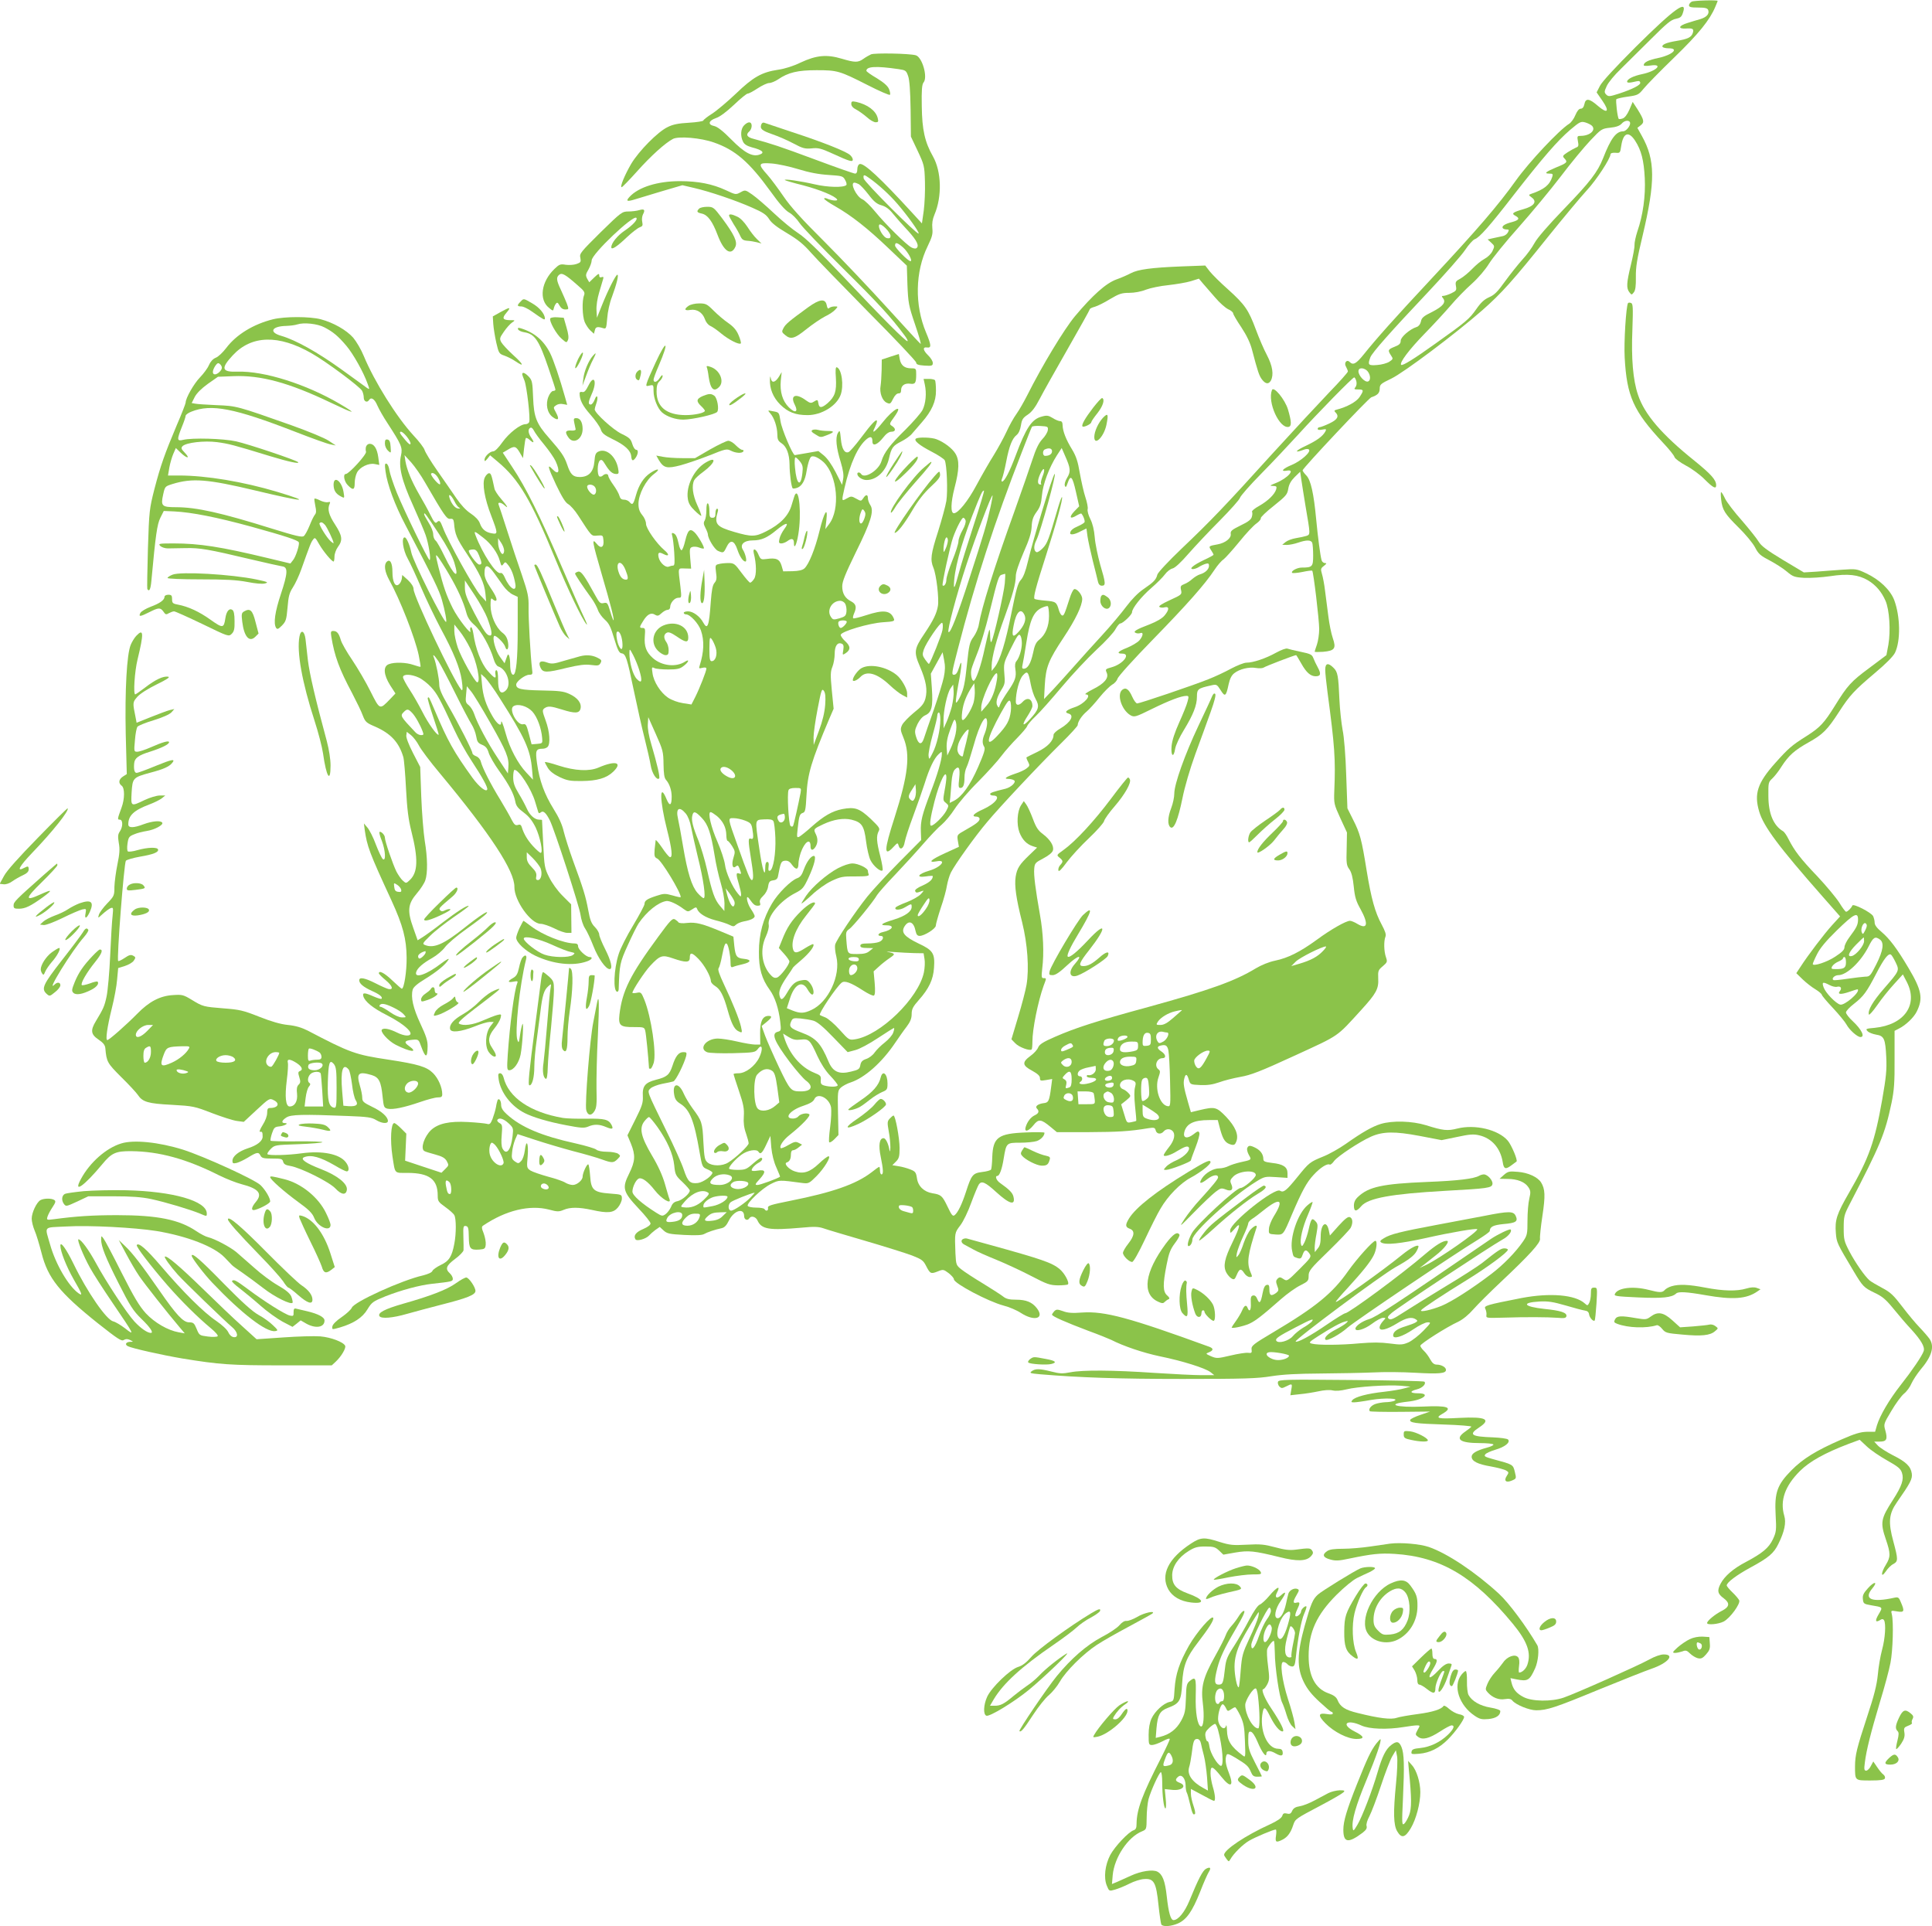 <?xml version="1.0" standalone="no"?>
<!DOCTYPE svg PUBLIC "-//W3C//DTD SVG 20010904//EN"
 "http://www.w3.org/TR/2001/REC-SVG-20010904/DTD/svg10.dtd">
<svg version="1.0" xmlns="http://www.w3.org/2000/svg"
 width="1280pt" height="1276pt" viewBox="0 0 1280 1276"
 preserveAspectRatio="xMidYMid meet">
<g transform="translate(0,1276) scale(0.1,-0.1)"
fill="#8bc34a" stroke="none">
<path d="M11208 12749 c-10 -5 -18 -17 -18 -24 0 -12 14 -15 60 -15 47 0 62
-4 67 -16 10 -26 -10 -48 -53 -61 -21 -6 -59 -17 -83 -25 -60 -18 -67 -40 -12
-37 47 3 55 -2 46 -30 -9 -28 -34 -40 -107 -52 -68 -11 -101 -25 -93 -40 4 -5
22 -9 41 -9 71 0 24 -44 -69 -64 -65 -13 -97 -29 -97 -48 0 -5 19 -6 45 -2 89
13 40 -37 -55 -57 -59 -12 -100 -33 -100 -50 0 -7 12 -8 33 -4 49 11 49 11 54
-2 5 -15 -49 -43 -140 -73 -63 -20 -70 -21 -85 -7 -14 15 -14 20 3 57 10 23
52 74 93 113 41 40 131 129 201 199 103 103 133 128 163 133 29 6 39 13 47 38
34 95 -55 31 -313 -225 -134 -134 -222 -229 -236 -257 l-22 -43 38 -55 c50
-72 35 -90 -30 -34 -57 50 -81 52 -89 11 -4 -20 -13 -30 -24 -30 -12 0 -24
-15 -36 -43 -9 -23 -28 -49 -41 -57 -66 -41 -266 -254 -353 -376 -118 -165
-256 -325 -558 -649 -251 -269 -364 -396 -450 -503 -50 -62 -70 -73 -93 -50
-20 20 -40 -7 -24 -32 6 -11 12 -25 12 -31 0 -6 -56 -69 -124 -139 -67 -70
-235 -251 -372 -401 -323 -357 -416 -453 -604 -632 -87 -83 -158 -159 -162
-173 -9 -35 -24 -50 -91 -96 -37 -25 -78 -67 -115 -116 -31 -42 -104 -129
-162 -192 -58 -63 -141 -155 -185 -205 -43 -49 -106 -118 -138 -153 l-60 -63
5 93 c7 119 24 163 125 315 79 119 123 211 123 256 0 27 -36 70 -53 64 -7 -2
-21 -30 -31 -63 -33 -103 -38 -115 -50 -111 -6 2 -15 17 -20 33 -16 56 -20 59
-90 65 -36 3 -69 8 -72 12 -9 9 8 76 76 287 68 212 114 379 106 387 -2 3 -14
-28 -26 -69 -62 -214 -71 -237 -100 -268 -16 -17 -35 -30 -42 -28 -20 7 -21
43 -2 79 27 53 139 458 121 439 -16 -17 -141 -428 -177 -580 -15 -64 -30 -103
-46 -121 -20 -21 -31 -61 -63 -220 -39 -195 -75 -313 -111 -359 l-20 -25 0 35
c0 54 34 182 85 320 54 148 75 224 75 275 0 23 20 82 51 154 38 86 52 131 54
172 2 43 9 65 32 97 24 32 31 55 36 109 6 75 48 186 99 266 l32 49 23 -53 c36
-81 38 -103 13 -144 -13 -22 -19 -42 -15 -53 5 -13 9 -10 18 17 20 59 32 46
55 -56 l22 -97 -32 -33 c-37 -39 -30 -55 13 -29 17 10 32 16 33 14 14 -15 26
-50 21 -58 -4 -6 -23 -17 -43 -26 -34 -14 -51 -29 -52 -46 0 -14 30 -9 69 12
l39 19 7 -52 c4 -28 20 -101 35 -162 15 -60 31 -122 34 -137 4 -19 13 -28 26
-28 27 0 26 16 -11 140 -16 58 -33 139 -36 180 -4 49 -14 91 -29 121 -13 25
-21 55 -18 66 3 11 -4 46 -15 79 -11 33 -27 105 -37 160 -13 77 -24 111 -51
156 -40 65 -62 121 -63 161 0 18 -5 27 -16 27 -9 0 -32 9 -50 21 -28 17 -39
19 -73 9 -66 -17 -104 -76 -172 -258 -40 -107 -74 -172 -90 -172 -5 0 -5 10 1
23 5 12 17 60 26 107 20 105 40 155 69 178 14 11 24 34 29 64 6 39 13 50 45
71 27 18 50 48 79 104 22 43 106 192 186 332 80 140 146 258 146 262 0 5 15
12 34 17 18 5 64 28 101 51 59 35 77 41 126 41 35 0 79 8 111 21 29 11 96 25
148 30 52 6 119 17 149 26 l54 17 26 -31 c14 -16 50 -58 80 -92 29 -35 69 -70
87 -79 19 -8 34 -21 34 -28 0 -6 24 -48 54 -92 36 -55 59 -103 71 -149 38
-145 47 -172 66 -197 24 -31 44 -33 59 -7 20 39 11 97 -26 168 -20 37 -53 114
-74 171 -48 129 -72 164 -184 265 -50 44 -104 98 -121 119 l-30 39 -160 -6
c-198 -8 -286 -20 -333 -45 -21 -11 -63 -30 -95 -41 -69 -25 -157 -103 -276
-245 -72 -87 -216 -325 -316 -524 -21 -41 -52 -96 -70 -121 -19 -26 -49 -80
-67 -120 -19 -41 -57 -110 -84 -154 -28 -44 -79 -133 -114 -198 -57 -107 -122
-187 -150 -187 -23 0 -21 71 4 168 32 122 33 183 6 227 -21 35 -77 77 -125 95
-32 13 -118 15 -136 5 -18 -12 20 -44 103 -87 43 -22 82 -48 87 -57 14 -28 21
-203 11 -269 -6 -35 -31 -127 -55 -203 -48 -149 -53 -187 -31 -240 20 -48 38
-205 30 -253 -8 -49 -30 -95 -89 -183 -69 -102 -72 -122 -30 -219 41 -96 51
-154 36 -212 -10 -34 -24 -52 -76 -93 -35 -29 -70 -65 -78 -81 -13 -27 -12
-35 9 -86 46 -112 31 -246 -60 -530 -70 -217 -71 -262 -6 -192 26 28 28 28 33
10 9 -36 34 -23 41 22 4 23 29 100 56 172 27 72 61 169 76 216 31 100 63 167
93 194 21 19 21 19 21 0 0 -36 -30 -138 -75 -254 -56 -147 -67 -191 -64 -259
l2 -56 -144 -145 c-79 -80 -175 -183 -213 -230 -83 -104 -204 -285 -213 -318
-3 -13 0 -49 8 -79 30 -125 -53 -303 -166 -354 -49 -23 -74 -23 -123 -4 l-39
16 20 62 c30 97 82 125 117 63 9 -16 21 -31 28 -34 20 -6 14 43 -10 73 -18 23
-26 26 -56 21 -42 -6 -64 -25 -97 -82 -29 -49 -42 -55 -50 -21 -8 29 6 64 49
127 19 27 36 53 38 57 1 5 28 29 59 55 52 45 88 92 77 103 -2 3 -26 -9 -52
-25 -53 -34 -71 -37 -80 -14 -19 51 13 140 84 228 33 41 60 77 60 80 0 21 -44
-2 -93 -50 -62 -61 -94 -109 -126 -192 l-21 -52 35 -39 c19 -21 35 -44 35 -50
0 -22 -60 -100 -82 -107 -17 -5 -28 0 -49 25 -53 64 -64 164 -25 247 14 31 22
62 19 77 -11 56 78 162 178 212 46 24 54 33 86 102 38 82 53 143 35 143 -19 0
-47 -38 -66 -89 -13 -37 -24 -52 -45 -59 -41 -15 -127 -100 -166 -167 -59 -99
-87 -203 -87 -320 -1 -112 19 -180 72 -253 34 -47 59 -123 69 -209 7 -59 6
-62 -16 -68 -45 -11 -24 -62 79 -200 42 -55 90 -110 107 -123 53 -39 38 -72
-32 -72 -67 0 -71 4 -145 158 -38 81 -80 176 -93 211 l-23 64 32 26 c37 30 40
41 14 41 -40 0 -57 -37 -56 -116 l1 -74 -33 0 c-18 0 -72 9 -119 20 -47 11
-105 20 -129 20 -78 0 -130 -68 -70 -91 15 -5 89 -8 172 -6 139 4 145 5 163
28 29 39 36 -1 9 -57 -28 -57 -90 -104 -137 -104 -18 0 -33 -2 -33 -6 0 -3 16
-53 36 -112 30 -88 35 -117 32 -167 -3 -42 1 -76 14 -112 10 -29 18 -59 18
-67 0 -16 -87 -98 -135 -127 -39 -25 -106 -25 -136 -1 -20 17 -23 30 -29 138
-6 127 -10 139 -72 222 -21 29 -47 72 -58 97 -32 75 -76 73 -64 -3 5 -33 14
-46 40 -63 64 -39 93 -112 129 -322 17 -97 18 -99 51 -113 19 -8 34 -18 34
-22 0 -21 -61 -64 -96 -69 -52 -6 -67 8 -94 89 -12 37 -64 154 -117 260 -130
265 -126 255 -104 277 11 11 45 24 78 31 32 6 65 13 74 16 16 4 71 115 85 168
5 23 3 26 -19 26 -30 0 -51 -25 -72 -91 -20 -60 -37 -74 -109 -92 -73 -19 -91
-42 -87 -110 2 -43 -5 -64 -50 -154 l-52 -104 23 -55 c31 -77 29 -116 -12
-199 -48 -96 -41 -120 63 -231 44 -46 79 -90 79 -99 0 -10 -19 -24 -49 -37
-48 -20 -66 -44 -51 -68 9 -15 71 3 91 26 7 8 25 24 41 36 l29 20 25 -23 c23
-21 38 -25 137 -30 78 -4 118 -2 132 6 21 12 70 29 117 39 18 4 32 19 47 50
33 67 101 88 101 30 0 -24 23 -34 35 -14 11 18 42 10 53 -14 27 -60 76 -68
292 -49 83 8 113 7 145 -4 22 -8 147 -45 277 -83 130 -38 270 -82 310 -97 64
-25 75 -33 93 -68 27 -53 32 -56 77 -38 37 15 39 14 73 -11 19 -15 35 -33 35
-41 0 -27 227 -147 329 -174 36 -9 88 -31 115 -49 90 -58 159 -37 105 32 -31
40 -71 56 -137 56 -45 0 -66 5 -86 21 -14 11 -74 50 -133 86 -60 36 -124 78
-144 94 -34 27 -35 30 -39 106 -5 137 -6 135 32 185 20 26 52 92 73 151 21 57
44 112 51 122 18 24 43 13 114 -52 89 -81 130 -92 114 -29 -6 24 -27 46 -88
89 -25 17 -36 47 -18 47 14 0 31 46 42 117 17 102 18 103 109 103 43 0 92 5
110 11 28 10 51 35 51 55 0 4 -55 5 -122 2 -185 -7 -219 -32 -224 -163 -1 -41
-5 -78 -8 -83 -3 -5 -30 -13 -59 -16 -62 -8 -71 -19 -107 -131 -27 -83 -53
-136 -74 -154 -13 -11 -20 -4 -48 55 -35 73 -43 80 -100 89 -56 9 -96 47 -103
100 -6 39 -11 45 -44 58 -20 8 -55 18 -77 21 l-42 7 24 24 c20 20 24 34 24 89
0 67 -28 216 -40 216 -4 0 -15 -9 -25 -20 -17 -18 -17 -27 -7 -84 7 -35 11
-83 11 -107 -1 -25 -3 -33 -6 -19 -7 44 -25 80 -39 80 -28 0 -35 -47 -19 -123
17 -84 19 -117 5 -117 -5 0 -10 11 -10 25 0 14 -2 25 -5 25 -3 0 -26 -16 -52
-37 -102 -78 -257 -132 -533 -187 -134 -27 -155 -33 -152 -48 4 -19 -13 -25
-23 -8 -3 6 -28 10 -55 10 -27 0 -52 5 -56 11 -10 17 95 117 154 146 55 27 52
27 209 6 40 -5 45 -2 92 45 52 52 100 132 80 132 -7 0 -36 -22 -64 -49 -59
-56 -103 -70 -159 -51 -40 13 -75 52 -54 59 19 6 28 23 28 54 0 16 5 27 14 27
8 0 24 8 37 19 l23 18 -23 12 c-19 10 -29 8 -67 -14 -25 -15 -48 -24 -51 -21
-12 12 16 54 58 87 84 67 144 130 130 138 -17 11 -58 2 -72 -15 -6 -8 -22 -14
-35 -14 -64 0 -19 56 67 84 45 15 67 28 74 44 21 47 99 9 111 -54 3 -19 1 -78
-6 -130 -7 -52 -10 -98 -6 -101 4 -4 19 5 34 20 l27 28 -3 147 c-3 143 -2 148
20 168 13 11 41 26 63 33 94 31 208 132 296 263 24 35 57 83 76 107 24 32 33
54 33 83 0 33 8 49 48 94 66 74 95 135 100 212 7 96 -6 117 -103 162 -95 46
-118 74 -91 115 28 42 60 28 72 -33 5 -23 12 -32 27 -32 31 0 107 48 107 68 0
10 15 63 33 118 19 54 37 121 41 149 5 27 16 65 26 85 28 55 160 240 239 333
83 100 343 377 495 527 58 57 106 110 106 116 0 22 26 62 59 90 18 15 57 58
87 96 30 37 68 74 83 83 16 8 31 26 35 39 3 14 106 128 232 257 229 235 347
368 411 465 19 29 46 60 59 68 12 9 59 61 104 116 44 55 96 110 114 122 18 13
31 28 29 35 -2 6 36 43 86 82 81 65 90 75 96 113 5 30 18 53 43 78 l36 35 8
-55 c4 -30 17 -107 27 -170 33 -193 33 -190 7 -200 -13 -4 -44 -11 -70 -15
-26 -4 -57 -16 -69 -26 l-22 -18 31 -1 c17 0 51 7 74 15 55 19 86 19 94 -1 3
-9 6 -46 6 -84 0 -74 -5 -80 -76 -80 -31 0 -74 -24 -63 -35 4 -3 34 -1 68 6
33 7 62 11 65 8 8 -8 46 -325 46 -386 0 -33 -7 -80 -15 -103 -8 -23 -15 -45
-15 -47 0 -3 25 -3 56 -1 77 7 88 22 64 91 -10 29 -23 93 -29 142 -6 50 -16
126 -22 170 -5 44 -15 95 -21 114 -9 31 -8 36 13 52 19 15 20 19 7 19 -9 0
-19 8 -22 18 -9 32 -25 156 -36 272 -16 172 -36 260 -65 290 -14 14 -25 30
-25 34 0 14 437 478 455 484 41 14 55 27 56 56 0 29 6 34 77 68 83 40 425 297
603 453 127 112 202 195 434 485 104 129 220 268 258 309 64 69 156 210 157
239 0 7 12 11 32 10 31 -3 32 -2 39 45 13 88 49 101 92 35 41 -63 58 -130 64
-248 6 -117 -12 -247 -49 -353 -11 -34 -20 -75 -19 -91 1 -15 -10 -74 -24
-131 -29 -119 -31 -154 -10 -181 15 -19 15 -19 30 0 10 13 14 42 13 100 -1 65
7 119 45 276 85 359 84 500 -5 659 l-30 54 22 17 c26 20 23 35 -21 106 l-32
49 -22 -52 c-14 -32 -31 -54 -45 -58 -12 -4 -23 -5 -25 -3 -9 9 -22 124 -16
131 5 4 39 12 77 17 65 9 71 13 103 52 19 24 110 117 203 207 163 158 236 249
272 335 9 21 16 39 16 40 0 7 -159 3 -172 -5z m-661 -822 c29 -29 -14 -67 -74
-67 -23 0 -25 -2 -19 -35 6 -29 4 -37 -11 -42 -10 -4 -35 -18 -56 -31 -36 -24
-37 -26 -20 -44 20 -22 15 -28 -57 -57 -69 -29 -83 -41 -46 -41 24 0 26 -3 20
-22 -17 -53 -53 -83 -139 -112 -19 -7 -19 -8 4 -25 36 -27 15 -57 -57 -77 -70
-20 -80 -29 -53 -43 32 -17 26 -29 -21 -42 -48 -12 -70 -27 -62 -40 3 -5 14
-9 25 -9 17 0 18 -3 9 -20 -6 -11 -21 -22 -33 -24 -12 -3 -40 -9 -61 -13 l-40
-9 24 -22 c23 -21 23 -23 8 -55 -9 -19 -32 -41 -53 -52 -21 -11 -57 -41 -81
-66 -24 -25 -59 -54 -79 -65 -31 -16 -34 -22 -29 -49 5 -28 2 -32 -31 -48 -19
-9 -43 -17 -52 -17 -12 0 -13 -3 -3 -15 22 -27 1 -54 -71 -91 -58 -28 -71 -40
-75 -64 -4 -18 -15 -32 -28 -36 -45 -14 -106 -67 -106 -91 0 -19 -9 -28 -40
-40 -45 -18 -47 -23 -24 -58 15 -22 14 -24 -11 -41 -15 -10 -51 -20 -81 -22
-59 -5 -64 1 -45 51 12 31 131 166 388 438 107 114 215 236 239 272 24 36 53
68 64 72 31 10 100 88 263 299 190 243 285 353 370 426 64 54 71 57 100 49 17
-5 37 -15 44 -22z m253 16 c0 -20 -28 -53 -46 -53 -47 0 -82 -47 -133 -178
-37 -93 -86 -157 -259 -336 -105 -109 -178 -193 -196 -227 -16 -30 -52 -79
-80 -109 -28 -31 -79 -95 -114 -143 -50 -70 -71 -91 -106 -106 -32 -14 -55
-35 -86 -80 -45 -64 -67 -83 -271 -228 -141 -101 -217 -148 -226 -140 -13 14
54 102 153 204 58 59 136 144 174 188 37 44 101 110 142 146 43 39 89 93 113
132 22 36 110 145 196 241 86 97 212 249 280 338 68 90 157 197 197 239 70 74
74 77 130 83 40 4 63 13 75 26 21 25 57 27 57 3z m-1747 -1635 c25 -20 33 -66
11 -75 -21 -8 -64 38 -64 68 0 22 27 26 53 7z m-67 -73 c4 -15 1 -32 -6 -40
-11 -13 -8 -15 19 -15 37 0 38 -6 8 -51 -21 -31 -82 -65 -152 -83 -16 -4 -17
-8 -7 -18 26 -26 13 -48 -40 -73 -29 -14 -59 -25 -65 -25 -7 0 -13 -5 -13 -11
0 -7 11 -9 30 -5 27 5 29 3 21 -12 -18 -33 -57 -61 -131 -96 -69 -32 -79 -50
-14 -26 16 7 31 7 36 2 16 -16 -54 -77 -114 -102 -59 -24 -78 -46 -33 -38 61
12 8 -49 -70 -81 -43 -17 -46 -20 -22 -20 25 -1 27 -4 22 -23 -11 -34 -53 -75
-112 -109 -30 -16 -51 -34 -48 -39 3 -5 3 -20 -1 -33 -4 -18 -24 -34 -75 -58
-59 -29 -68 -37 -65 -57 4 -27 -36 -59 -86 -68 -61 -11 -62 -12 -44 -39 9 -13
16 -27 16 -30 0 -3 -29 -19 -64 -35 -69 -33 -102 -60 -72 -60 9 0 27 6 39 14
12 8 32 17 45 21 17 5 22 2 22 -13 0 -23 -25 -47 -60 -57 -14 -4 -36 -18 -50
-30 -14 -13 -38 -29 -53 -34 -25 -10 -28 -15 -22 -41 6 -28 4 -30 -75 -66 -54
-25 -77 -40 -68 -45 7 -5 23 -6 35 -2 31 7 30 -17 -2 -55 -16 -19 -52 -40 -98
-58 -90 -34 -114 -49 -92 -57 8 -4 22 -4 30 -1 23 9 18 -21 -7 -49 -13 -14
-49 -35 -80 -48 -62 -24 -74 -39 -33 -39 59 0 6 -69 -69 -90 -42 -12 -44 -13
-34 -36 16 -35 -14 -72 -93 -111 -35 -18 -56 -32 -46 -33 45 -1 -9 -64 -73
-85 -57 -19 -71 -34 -41 -42 41 -11 15 -58 -54 -99 -25 -14 -45 -33 -45 -42 0
-39 -39 -80 -107 -113 -37 -18 -70 -34 -72 -36 -2 -2 2 -15 10 -29 12 -24 12
-28 -9 -44 -12 -10 -46 -26 -75 -35 -62 -21 -81 -35 -46 -35 13 0 30 -4 37 -9
18 -11 -18 -46 -56 -56 -79 -19 -102 -27 -102 -35 0 -6 9 -10 19 -10 57 0 18
-53 -65 -91 -64 -28 -82 -49 -44 -49 11 0 20 -7 20 -15 0 -16 -23 -34 -98 -76
-52 -29 -52 -30 -46 -69 l7 -40 -92 -42 c-94 -43 -118 -65 -56 -54 71 14 30
-39 -49 -62 -75 -22 -90 -48 -22 -38 25 4 46 5 46 2 0 -22 -21 -41 -67 -62
-34 -14 -53 -29 -50 -36 5 -14 10 -14 42 -2 18 6 18 5 -4 -19 -13 -15 -55 -38
-92 -53 -38 -14 -71 -30 -75 -35 -12 -20 28 -20 61 0 44 26 45 26 45 3 0 -30
-41 -60 -115 -83 -85 -26 -103 -39 -51 -39 57 0 39 -31 -26 -45 -29 -6 -39
-25 -13 -25 25 0 17 -30 -11 -40 -14 -6 -48 -10 -75 -10 -37 0 -49 -4 -49 -15
0 -11 12 -15 43 -15 l42 -1 -24 -19 c-17 -15 -38 -20 -82 -20 -66 0 -64 -2
-72 97 -4 46 -1 54 19 68 24 15 161 183 185 226 8 13 61 74 119 134 58 61 142
153 188 206 45 52 100 110 122 127 21 18 60 64 85 103 25 39 95 121 157 182
61 62 130 138 154 171 24 32 71 85 104 118 32 33 62 68 65 77 3 10 28 40 56
66 28 26 106 114 174 195 68 81 171 191 230 246 59 54 116 116 126 137 11 20
25 37 32 37 16 0 77 58 77 74 0 26 61 103 127 160 37 32 78 73 91 91 13 18 36
36 50 39 17 4 56 40 107 99 44 50 137 149 207 219 69 70 130 138 133 150 4 13
66 84 139 158 73 74 183 191 246 260 136 150 362 380 372 380 4 0 10 -11 14
-25z m-2044 -325 c-2 -14 -18 -41 -37 -60 -23 -25 -42 -64 -65 -135 -18 -55
-72 -210 -120 -345 -134 -372 -216 -634 -235 -747 -3 -23 -19 -60 -35 -82 -26
-35 -30 -53 -44 -186 -12 -116 -21 -159 -42 -204 -14 -31 -28 -51 -31 -44 -2
6 5 59 16 118 25 127 27 185 5 113 -11 -35 -20 -48 -34 -48 -17 0 -15 12 26
170 113 440 247 852 424 1305 34 88 64 164 67 168 3 4 28 7 56 5 49 -3 52 -4
49 -28z m28 -139 c0 -19 -18 -31 -46 -31 -17 0 -19 36 -1 43 27 12 47 7 47
-12z m-64 -170 c-8 -21 -12 -41 -9 -45 4 -3 2 -6 -4 -6 -21 0 -21 27 -1 71 24
52 37 35 14 -20z m-453 -313 c-40 -123 -87 -272 -103 -333 -20 -74 -29 -99
-30 -75 0 96 43 263 122 465 58 148 66 165 77 165 4 0 -26 -100 -66 -222z
m108 107 c-25 -111 -40 -163 -138 -465 -80 -248 -127 -369 -139 -357 -10 10
54 250 119 447 61 186 166 464 173 458 1 -2 -5 -39 -15 -83z m-164 -82 c4 -10
-4 -37 -20 -65 -15 -26 -27 -60 -27 -74 0 -15 -18 -72 -40 -126 -22 -55 -40
-113 -40 -128 0 -26 -15 -48 -25 -38 -6 6 51 268 69 317 23 64 58 131 68 131
5 0 12 -8 15 -17z m-117 -135 c-1 -13 -7 -36 -15 -53 -11 -25 -14 -27 -14 -9
-1 34 11 84 20 84 5 0 9 -10 9 -22z m377 -282 c-6 -66 -73 -360 -88 -386 -5
-10 -8 2 -9 34 0 27 -2 47 -5 44 -3 -3 -17 -58 -31 -123 -24 -115 -59 -215
-74 -215 -13 0 -21 48 -14 77 4 16 22 64 40 109 18 44 54 163 79 265 57 231
62 247 83 252 9 3 19 5 21 6 2 0 1 -28 -2 -63z m293 -217 c0 -68 -24 -125 -66
-158 -20 -16 -30 -37 -40 -88 -15 -68 -35 -103 -62 -103 -10 0 -12 7 -8 23 3
12 15 80 26 151 23 147 47 202 99 228 19 9 38 15 43 12 4 -3 8 -32 8 -65z
m-162 6 c13 -29 -2 -70 -41 -112 -37 -41 -46 -30 -32 41 17 93 49 124 73 71z
m-544 -99 c-5 -31 -75 -207 -89 -224 -2 -2 -13 11 -25 28 -19 27 -20 34 -10
66 16 47 110 185 122 178 5 -4 6 -24 2 -48z m526 -87 c0 -41 -17 -97 -36 -119
-9 -10 -11 -29 -7 -52 8 -52 0 -76 -50 -149 -24 -35 -48 -75 -52 -88 -7 -22
-8 -22 -17 -7 -13 22 -3 58 27 107 22 35 25 46 19 106 -5 65 -4 72 36 153 51
103 60 116 71 98 5 -7 9 -29 9 -49z m-517 -225 c-7 -34 -37 -131 -66 -215 -30
-85 -60 -171 -66 -191 -15 -46 -36 -41 -52 12 -10 33 -9 44 10 84 14 28 33 50
52 58 42 19 51 57 43 176 l-7 99 39 71 39 71 10 -52 c8 -38 7 -69 -2 -113z
m576 -47 c6 -32 20 -76 32 -97 28 -49 21 -71 -36 -133 -51 -56 -59 -44 -15 23
16 25 30 53 30 62 0 49 -33 63 -65 28 -24 -26 -45 -25 -45 2 0 62 23 149 47
174 30 33 36 26 52 -59z m-224 31 c-12 -76 -35 -135 -70 -174 l-34 -39 0 30
c0 51 79 225 102 225 5 0 6 -19 2 -42z m-155 -153 c-14 -47 -56 -115 -71 -115
-8 0 -9 18 -4 57 7 54 27 106 64 163 l16 24 3 -44 c2 -25 -2 -63 -8 -85z
m-144 -26 c-9 -33 -25 -80 -35 -102 l-19 -42 -1 50 c-1 66 24 181 46 214 l18
26 3 -43 c2 -23 -4 -69 -12 -103z m391 -30 c-8 -63 -26 -96 -92 -166 -81 -86
-69 -19 27 155 42 75 53 90 61 76 5 -9 7 -38 4 -65z m-467 -56 c0 -68 -24
-171 -52 -223 -22 -44 -23 -44 -26 -17 -2 15 10 77 27 138 17 60 31 118 31
129 0 11 5 20 10 20 6 0 10 -21 10 -47z m101 -95 c-6 -28 -21 -72 -33 -97
l-22 -46 -4 49 c-2 36 4 71 24 125 26 71 28 74 37 48 5 -17 5 -46 -2 -79z
m209 72 c0 -17 -7 -47 -15 -67 -18 -42 -19 -67 -4 -91 8 -13 -1 -42 -41 -134
-53 -121 -107 -196 -160 -223 l-28 -14 4 37 c2 20 5 65 8 100 3 41 10 70 21
83 28 30 37 12 30 -57 -6 -53 -5 -64 8 -64 19 0 27 21 27 71 0 22 6 52 14 67
8 15 28 79 46 142 41 150 90 231 90 150z m-139 -129 c-12 -44 -21 -83 -21 -86
0 -13 -21 -3 -31 16 -8 17 -8 31 0 60 11 37 59 104 68 95 3 -2 -5 -41 -16 -85z
m-131 -232 c0 -12 -5 -51 -12 -87 -11 -61 -11 -66 9 -81 20 -17 20 -18 2 -53
-19 -36 -82 -98 -100 -98 -13 0 -5 55 22 160 35 135 79 223 79 159z m-210
-139 c-9 -17 -14 -19 -26 -9 -19 16 -18 28 9 69 l22 35 3 -37 c2 -20 -2 -47
-8 -58z m73 -733 c-27 -39 -53 -58 -53 -39 0 5 17 35 38 66 31 48 38 54 40 35
2 -12 -8 -39 -25 -62z m-76 -291 l62 -1 6 -37 c4 -20 2 -61 -4 -90 -36 -171
-289 -417 -456 -443 -39 -6 -41 -5 -102 63 -34 38 -77 75 -95 82 -18 7 -34 14
-36 16 -11 7 108 185 144 214 19 16 61 1 141 -51 34 -22 67 -38 73 -34 8 5 9
32 5 83 l-7 77 34 31 c18 17 51 43 72 57 40 27 39 30 -14 41 -14 3 7 2 45 -1
39 -3 98 -6 132 -7z m-367 -42 c0 -11 -8 -14 -32 -12 -46 4 -49 28 -4 28 26 0
36 -4 36 -16z m-10 -59 c0 -20 -24 -45 -43 -45 -12 0 -16 33 -7 51 16 29 50
25 50 -6z m-290 -347 c24 -7 65 -41 130 -109 l96 -99 49 13 c29 7 94 42 151
80 56 37 104 67 107 67 3 0 1 -14 -5 -30 -5 -17 -31 -46 -56 -66 -25 -19 -55
-49 -67 -66 -12 -18 -37 -37 -56 -43 -26 -9 -35 -19 -39 -41 -5 -26 -11 -31
-62 -43 -79 -20 -120 -2 -149 67 -51 121 -83 156 -180 192 -72 27 -83 39 -68
72 10 23 15 25 62 21 29 -3 68 -9 87 -15z m-85 -125 c54 6 62 -2 110 -108 23
-50 55 -100 86 -132 27 -28 49 -57 49 -62 0 -12 -51 -13 -90 -2 -20 6 -24 13
-22 37 2 26 -2 31 -45 48 -90 37 -165 126 -198 235 l-7 24 37 -23 c28 -17 46
-21 80 -17z m-189 -207 c16 -12 23 -35 34 -112 l13 -97 -27 -23 c-38 -33 -93
-42 -116 -18 -28 28 -31 195 -4 225 34 38 69 46 100 25z m-761 -371 c66 -93
104 -179 112 -255 6 -61 9 -68 55 -111 26 -25 48 -50 48 -56 0 -20 -50 -63
-80 -70 -22 -4 -35 -14 -44 -38 -8 -18 -24 -39 -36 -48 -21 -15 -25 -14 -62 9
-98 62 -158 115 -158 140 0 31 24 80 43 87 21 8 61 -22 104 -77 46 -59 115
-100 98 -58 -4 9 -17 54 -30 100 -16 55 -44 118 -86 188 -73 124 -86 181 -49
227 12 15 25 27 30 27 4 0 29 -29 55 -65z m789 -270 c14 -32 25 -59 24 -60
-12 -11 -132 -55 -149 -55 -19 0 -18 4 15 40 43 48 39 64 -15 55 -24 -4 -39
-3 -39 3 0 13 25 39 51 52 19 11 26 30 10 30 -4 0 -29 -18 -54 -40 -41 -36
-50 -40 -101 -40 -31 0 -56 4 -56 9 0 15 43 63 83 92 40 29 100 39 112 19 13
-21 26 -8 52 48 l27 57 6 -76 c5 -49 17 -97 34 -134z m-310 -51 c42 -16 -8
-64 -66 -64 -65 0 -77 12 -45 44 26 26 74 34 111 20z m123 -51 c8 -22 -44 -46
-82 -39 -38 7 -46 28 -17 45 22 14 94 9 99 -6z m-267 -63 c12 -7 6 -16 -28
-49 -42 -40 -86 -56 -133 -49 -23 3 -22 4 11 42 50 56 113 80 150 56z m284
-31 c-32 -35 -111 -89 -130 -89 -20 0 -23 38 -4 55 13 12 131 59 159 64 3 1
-8 -13 -25 -30z m-154 3 c0 -21 -51 -53 -99 -62 -66 -12 -61 -13 -61 3 0 19
32 46 66 57 38 11 94 12 94 2z m1222 -68 c5 -3 8 -14 8 -25 0 -16 -4 -19 -22
-14 -13 4 -32 9 -43 12 -23 7 -36 23 -28 36 5 8 68 1 85 -9z m-1522 -53 c0
-25 -19 -40 -62 -45 -43 -5 -51 0 -37 26 20 37 99 53 99 19z m268 -7 c-17 -18
-40 -28 -72 -31 -49 -6 -58 3 -28 29 23 21 40 26 87 27 l40 1 -27 -26z m-153
-6 c-10 -34 -43 -58 -81 -58 -42 0 -45 20 -9 55 17 17 35 25 60 25 33 0 36 -2
30 -22z"/>
<path d="M5771 12400 c-13 -6 -36 -19 -51 -30 -35 -25 -56 -25 -143 1 -100 30
-169 23 -272 -25 -49 -24 -107 -42 -150 -48 -108 -16 -166 -49 -279 -158 -56
-53 -127 -113 -158 -133 -32 -20 -58 -41 -58 -45 0 -5 -43 -12 -95 -15 -70 -4
-107 -11 -142 -29 -65 -31 -190 -158 -241 -243 -43 -74 -77 -155 -63 -155 4 0
50 47 102 105 90 101 186 188 238 215 38 19 184 7 271 -24 141 -49 233 -128
375 -324 57 -80 97 -125 123 -140 21 -11 52 -43 69 -69 17 -26 148 -163 290
-303 232 -229 318 -323 406 -442 16 -21 24 -38 19 -38 -14 0 -161 147 -422
424 -167 176 -254 261 -301 291 -36 23 -109 83 -162 133 -53 50 -117 105 -143
123 -46 32 -47 32 -78 15 -31 -17 -33 -16 -97 14 -88 41 -183 60 -304 60 -147
0 -274 -39 -334 -104 -27 -29 -17 -33 35 -17 16 5 93 28 172 52 l143 42 77
-18 c104 -24 278 -83 386 -131 71 -31 93 -46 112 -76 16 -26 53 -54 119 -93
72 -43 109 -73 157 -128 35 -40 206 -216 380 -393 175 -176 318 -327 318 -336
0 -12 13 -17 55 -20 50 -3 55 -1 55 18 0 11 -13 33 -30 49 -36 35 -39 58 -7
53 29 -4 27 17 -8 100 -76 181 -72 402 11 571 30 62 35 81 31 119 -3 32 1 59
14 90 51 119 47 285 -10 386 -54 95 -72 176 -74 332 -2 107 1 145 12 158 29
35 -9 168 -52 180 -43 12 -272 16 -296 6z m183 -98 c46 -7 50 -9 63 -47 9 -27
14 -98 16 -220 l2 -180 45 -95 c43 -92 45 -99 48 -203 2 -60 -2 -147 -8 -193
l-12 -84 -66 72 c-206 225 -320 332 -347 321 -9 -3 -15 -18 -15 -34 0 -19 -5
-29 -15 -29 -8 0 -128 42 -267 94 -234 87 -290 105 -405 136 -44 11 -54 28
-28 50 8 7 15 23 15 36 0 30 -23 31 -50 4 -23 -23 -26 -72 -7 -109 8 -17 26
-28 58 -37 71 -18 90 -36 49 -49 -46 -15 -99 14 -183 99 -57 58 -93 86 -115
91 -45 9 -38 36 12 53 25 8 69 41 118 87 43 41 84 75 92 75 8 0 37 16 66 35
29 19 63 35 76 35 13 0 39 11 59 24 67 46 130 61 255 61 137 0 152 -4 337 -98
78 -40 145 -69 149 -65 4 4 1 21 -6 38 -9 21 -34 43 -81 72 -38 22 -69 44 -69
49 0 29 64 33 214 11z m-664 -663 c71 -22 135 -34 200 -38 89 -6 95 -7 109
-33 9 -15 12 -30 8 -34 -18 -18 -125 -15 -210 5 -90 21 -206 38 -197 28 3 -3
57 -19 122 -35 113 -30 209 -70 224 -93 7 -12 -35 -9 -68 6 -10 4 -18 3 -18
-1 0 -5 33 -28 74 -51 107 -61 215 -146 352 -277 l122 -116 4 -127 c5 -119 8
-137 50 -261 25 -73 42 -131 37 -130 -4 2 -103 109 -220 238 -117 129 -305
327 -418 440 -149 148 -224 231 -270 299 -35 51 -83 116 -107 143 -65 72 -61
82 29 75 39 -3 119 -20 177 -38z m471 -60 c59 -42 132 -108 185 -170 65 -75
147 -189 140 -196 -9 -10 -361 342 -364 365 -4 27 2 28 39 1z m-71 -39 c10 -6
40 -37 65 -70 35 -46 55 -62 85 -70 28 -8 51 -24 77 -57 21 -26 66 -77 101
-114 58 -64 75 -100 52 -114 -5 -3 -20 -1 -32 6 -34 18 -172 154 -239 236 -32
39 -71 77 -86 83 -40 18 -84 110 -52 110 6 0 19 -5 29 -10z m210 -343 c0 -13
-6 -18 -22 -15 -25 3 -64 70 -53 89 10 15 75 -49 75 -74z m84 -77 c31 -28 65
-90 48 -90 -16 0 -102 88 -102 103 0 25 15 21 54 -13z"/>
<path d="M5640 12071 c0 -13 12 -27 33 -37 17 -9 49 -32 70 -50 20 -19 47 -34
58 -34 18 0 20 4 14 28 -12 49 -68 90 -142 107 -29 6 -33 4 -33 -14z"/>
<path d="M5044 11936 c-11 -29 3 -41 72 -65 38 -13 101 -40 140 -61 62 -33 77
-37 121 -33 44 5 63 0 140 -35 113 -52 133 -57 133 -39 0 8 -8 21 -18 30 -26
24 -182 86 -384 152 -95 32 -179 60 -185 62 -7 3 -16 -2 -19 -11z"/>
<path d="M4632 11378 c-19 -19 -15 -26 18 -33 39 -9 70 -51 104 -141 41 -109
89 -142 118 -79 15 33 -7 80 -87 188 -56 74 -60 77 -100 77 -22 0 -46 -5 -53
-12z"/>
<path d="M4235 11368 c-16 -5 -49 -9 -72 -9 -41 0 -47 -4 -184 -138 -132 -131
-141 -141 -134 -169 5 -27 3 -31 -26 -41 -17 -6 -49 -8 -71 -5 -35 6 -43 3
-74 -27 -89 -85 -105 -205 -36 -259 25 -21 27 -21 31 -3 2 10 8 24 14 31 8 11
13 8 24 -12 9 -17 22 -26 38 -26 24 0 24 1 11 38 -8 20 -26 62 -40 92 -30 63
-32 83 -11 100 18 15 42 1 121 -69 46 -39 51 -48 43 -69 -14 -35 -11 -138 5
-176 8 -18 24 -43 37 -55 l24 -22 6 23 c5 23 17 26 55 14 20 -6 21 -2 27 66 3
42 16 103 32 143 30 82 46 145 35 145 -10 0 -61 -100 -101 -200 l-34 -85 -3
49 c-2 29 5 77 18 120 12 39 23 79 26 88 4 13 1 16 -10 12 -11 -4 -16 0 -16
12 0 14 -6 12 -33 -14 l-33 -32 -14 24 c-11 22 -10 29 9 61 11 20 21 47 21 60
0 42 275 303 296 282 11 -11 -24 -49 -76 -84 -49 -33 -90 -83 -90 -111 0 -21
38 4 105 68 33 31 71 60 83 64 19 7 22 12 17 36 -4 16 -1 38 5 50 16 30 9 38
-25 28z"/>
<path d="M4830 11332 c0 -4 14 -30 31 -58 18 -27 37 -62 44 -78 10 -22 19 -29
46 -31 19 -1 48 -6 64 -10 l30 -8 -30 29 c-17 16 -45 52 -63 81 -20 30 -46 58
-66 67 -37 18 -56 20 -56 8z"/>
<path d="M3448 10761 c-24 -24 -23 -31 6 -31 13 0 46 -16 72 -35 72 -51 84
-58 84 -45 0 30 -36 73 -83 100 -60 35 -57 34 -79 11z"/>
<path d="M5355 10725 c-128 -93 -150 -112 -164 -138 -13 -24 -12 -28 10 -46
38 -32 63 -25 141 38 40 32 96 70 123 84 28 13 59 34 69 46 19 21 19 21 -5 21
-14 0 -30 -5 -36 -11 -7 -7 -12 -1 -16 20 -9 45 -47 40 -122 -14z"/>
<path d="M10786 10752 c-13 -22 -28 -261 -22 -362 14 -255 58 -353 252 -561
40 -42 75 -85 78 -97 4 -11 36 -35 77 -57 38 -20 94 -61 123 -91 55 -55 76
-66 76 -39 0 36 -32 72 -144 163 -217 174 -331 307 -374 437 -33 97 -45 240
-37 431 5 149 4 172 -9 177 -8 3 -17 3 -20 -1z"/>
<path d="M4562 10734 c-32 -22 -27 -34 12 -27 43 7 81 -18 96 -61 6 -19 21
-38 36 -45 14 -6 47 -29 73 -51 47 -39 118 -76 129 -65 3 3 -3 27 -14 53 -14
34 -33 57 -69 82 -28 19 -71 56 -98 83 -43 43 -51 47 -95 47 -27 0 -57 -7 -70
-16z"/>
<path d="M3315 10692 l-50 -28 3 -50 c2 -28 11 -84 20 -124 16 -70 19 -74 54
-86 20 -7 54 -24 74 -38 61 -41 53 -20 -17 43 -35 32 -70 70 -78 84 -12 23
-11 29 17 69 17 25 41 52 54 61 23 16 23 16 -14 16 -48 1 -54 13 -22 50 32 38
24 39 -41 3z"/>
<path d="M1809 10645 c-129 -32 -243 -101 -310 -190 -22 -29 -53 -59 -70 -65
-19 -8 -35 -26 -45 -49 -8 -20 -35 -56 -59 -81 -40 -41 -95 -137 -95 -167 0
-6 -26 -74 -59 -150 -80 -190 -107 -266 -148 -423 -33 -130 -35 -144 -43 -395
-4 -143 -6 -263 -4 -267 13 -21 22 -2 27 55 28 304 38 373 59 416 l23 46 70
-3 c117 -6 279 -38 510 -101 224 -62 310 -90 315 -104 5 -16 -20 -95 -38 -117
l-18 -23 -150 36 c-312 75 -454 97 -623 97 -98 0 -104 -1 -89 -17 10 -9 32
-16 50 -16 18 0 71 1 119 2 92 2 148 -7 429 -74 102 -24 196 -45 210 -47 39
-5 37 -44 -9 -183 -40 -120 -50 -195 -32 -224 8 -12 15 -9 39 15 26 27 30 38
37 119 6 75 12 97 35 133 16 24 41 78 56 120 57 160 64 179 78 197 12 17 15
15 41 -31 27 -47 83 -114 95 -114 3 0 6 15 6 33 0 18 10 46 23 64 33 44 29 74
-19 148 -42 64 -52 102 -36 137 6 13 3 15 -12 11 -11 -2 -34 3 -52 12 -17 9
-34 14 -36 12 -3 -2 0 -24 5 -48 7 -33 7 -47 -3 -59 -7 -8 -23 -41 -35 -72
-13 -32 -30 -63 -38 -69 -11 -10 -53 0 -211 49 -339 106 -501 142 -637 142
-93 0 -101 8 -84 84 12 54 12 54 63 70 131 40 231 32 546 -43 321 -77 387 -82
149 -10 -227 68 -472 109 -654 109 l-72 0 9 53 c5 28 17 69 26 90 l17 39 32
-31 c42 -40 66 -41 28 -1 -25 26 -27 32 -15 45 25 23 141 37 228 26 75 -10
108 -18 352 -93 118 -36 200 -54 184 -39 -16 14 -325 118 -409 137 -85 19
-291 25 -352 10 -41 -10 -42 1 -8 86 14 34 25 67 25 74 0 6 17 19 38 27 132
53 285 23 687 -133 110 -43 216 -81 235 -84 l35 -7 -47 31 c-26 18 -136 63
-245 102 -362 128 -365 129 -498 134 -66 3 -130 7 -143 10 l-22 4 20 40 c13
25 44 56 87 87 l67 47 100 4 c183 8 370 -43 644 -174 163 -78 186 -82 64 -10
-225 132 -502 219 -678 214 -106 -4 -113 21 -32 108 124 134 304 139 523 13
94 -53 320 -221 334 -248 6 -11 11 -31 11 -45 0 -26 23 -36 35 -16 14 22 37 7
55 -36 11 -25 41 -78 67 -117 93 -143 101 -162 90 -213 -18 -75 4 -166 79
-331 36 -80 74 -169 84 -198 20 -57 37 -165 26 -165 -10 0 -167 324 -217 446
-24 60 -46 127 -49 148 -3 22 -11 41 -19 44 -11 4 -13 -5 -7 -49 11 -87 62
-225 133 -359 188 -358 223 -431 241 -495 20 -70 34 -145 27 -145 -17 0 -219
402 -230 460 -10 50 -32 100 -44 100 -23 0 -11 -85 20 -140 17 -30 57 -117 89
-192 32 -75 90 -196 129 -270 86 -159 128 -262 140 -343 8 -54 7 -76 -3 -64
-52 62 -316 618 -316 666 0 16 -13 37 -37 60 l-38 34 -3 -25 c-2 -13 -10 -30
-19 -37 -24 -21 -43 15 -43 82 0 60 -16 89 -38 67 -20 -20 -13 -66 17 -121 70
-125 171 -383 195 -497 8 -41 14 -76 12 -77 -2 -2 -22 4 -46 12 -48 17 -126
20 -164 5 -39 -14 -35 -70 9 -140 l35 -54 -37 -39 c-68 -70 -66 -71 -128 52
-30 61 -85 154 -121 208 -37 54 -71 114 -76 133 -13 44 -25 60 -50 60 -16 0
-18 -5 -13 -37 21 -129 52 -214 139 -377 29 -56 61 -121 70 -147 16 -41 23
-48 80 -72 105 -46 159 -104 188 -202 5 -16 13 -111 18 -210 7 -135 16 -205
35 -280 47 -185 44 -274 -10 -325 -24 -23 -25 -23 -46 -4 -12 10 -30 37 -42
59 -24 48 -77 202 -77 226 0 18 -27 45 -36 37 -3 -3 4 -30 16 -59 24 -64 28
-138 6 -120 -7 6 -28 50 -46 97 -17 47 -43 97 -56 112 l-23 27 5 -40 c16 -112
30 -151 178 -471 76 -166 99 -254 100 -379 1 -90 -17 -205 -32 -205 -3 0 -31
25 -63 55 -51 49 -89 69 -89 47 0 -4 20 -25 46 -46 45 -38 53 -64 18 -58 -10
2 -49 19 -86 38 -71 36 -108 43 -108 20 0 -22 28 -45 85 -71 50 -22 73 -41 62
-52 -3 -2 -27 5 -52 16 -59 26 -75 27 -68 2 9 -35 64 -80 156 -126 129 -66
197 -135 132 -135 -14 0 -42 8 -63 19 -49 24 -84 32 -100 22 -19 -11 38 -76
91 -103 98 -49 152 -54 86 -7 -36 25 -29 36 25 41 39 3 40 2 57 -46 28 -77 41
-77 42 1 1 38 -10 71 -48 152 -48 103 -64 174 -51 224 4 17 30 40 83 72 81 50
137 97 155 129 6 10 -17 -2 -51 -28 -92 -71 -175 -100 -164 -57 7 27 43 59
107 95 30 17 68 49 84 71 16 22 80 77 144 122 63 45 121 89 129 99 28 34 -42
-11 -141 -90 -139 -111 -206 -141 -265 -116 -18 7 -15 13 35 61 30 30 101 85
157 124 56 38 100 71 98 73 -8 8 -76 -36 -172 -109 -55 -43 -116 -87 -134 -98
l-32 -20 -29 82 c-41 114 -36 159 24 229 25 29 50 68 56 87 16 47 15 148 -4
261 -8 52 -19 184 -23 292 l-7 197 -48 93 c-28 55 -47 103 -44 117 l3 23 28
-22 c15 -12 39 -43 52 -68 13 -26 76 -110 141 -187 335 -403 494 -645 492
-751 -1 -90 109 -244 174 -244 17 0 57 -14 90 -30 32 -17 71 -30 86 -30 l28 0
-1 94 -1 95 -58 58 c-33 33 -70 85 -88 122 -30 60 -32 72 -39 220 -4 86 -8
157 -8 159 -1 1 -9 2 -19 2 -29 0 -63 30 -82 74 -10 22 -34 68 -54 100 -28 47
-36 70 -36 108 0 26 4 48 9 48 29 0 111 -126 136 -210 9 -30 19 -61 21 -69 3
-10 8 -10 18 -2 15 13 34 -4 59 -54 30 -59 196 -570 203 -625 4 -30 17 -71 30
-90 13 -19 38 -73 56 -119 31 -79 81 -151 107 -151 22 0 10 54 -29 131 -22 43
-40 88 -40 98 0 11 -13 34 -29 50 -23 23 -32 46 -44 113 -17 91 -32 140 -101
328 -25 69 -52 155 -61 191 -10 45 -32 94 -68 151 -60 97 -93 186 -109 301
-12 85 -8 97 38 97 11 0 25 5 32 12 20 20 14 103 -13 175 -23 63 -23 69 -8 81
23 16 41 15 115 -8 88 -28 116 -26 124 5 9 36 -19 73 -74 98 -39 18 -69 21
-185 23 -137 3 -167 10 -167 39 0 21 59 65 86 65 22 0 24 3 19 38 -10 81 -25
341 -23 412 1 66 -4 92 -44 210 -26 74 -70 207 -98 295 -28 88 -54 166 -57
173 -7 17 17 15 39 -5 31 -28 20 -6 -22 42 -22 25 -42 56 -44 68 -19 90 -23
102 -36 102 -8 0 -21 -13 -28 -28 -19 -39 -2 -139 43 -255 44 -115 45 -123 3
-115 -41 7 -65 27 -79 67 -7 20 -30 44 -60 64 -31 20 -66 58 -96 102 -27 39
-83 121 -126 182 -43 61 -80 123 -84 137 -3 13 -37 58 -75 98 -111 121 -258
356 -328 525 -17 42 -49 96 -70 121 -45 51 -132 100 -215 122 -73 19 -238 19
-316 0z m341 -54 c56 -29 90 -57 145 -122 45 -53 114 -176 140 -250 15 -40 14
-41 -5 -28 -10 8 -87 63 -171 124 -156 112 -299 192 -395 220 -85 24 -65 64
33 66 26 1 59 5 73 10 43 14 133 5 180 -20z m-680 -267 c0 -17 -28 -44 -46
-44 -19 0 -18 25 2 56 13 19 20 22 30 13 8 -6 14 -17 14 -25z m1224 -455 c14
-17 26 -38 26 -47 -1 -12 -12 -4 -35 23 -19 22 -35 43 -35 48 0 16 20 5 44
-24z m122 -305 c128 -221 144 -244 167 -241 18 2 22 -4 25 -28 6 -75 17 -101
84 -202 88 -133 117 -196 124 -265 l5 -53 -38 41 c-40 43 -218 364 -248 447
-19 49 -24 54 -42 36 -8 -8 -19 4 -40 47 -16 33 -50 95 -76 139 -52 91 -81
162 -91 220 l-6 40 44 -48 c24 -27 66 -87 92 -133z m90 24 c9 -16 13 -33 9
-36 -8 -8 -65 60 -59 70 9 13 35 -4 50 -34z m104 -147 c10 -22 25 -41 32 -44
9 -4 8 -6 -3 -6 -20 -1 -44 25 -58 62 -16 42 6 33 29 -12z m-101 -219 c52 -80
88 -146 101 -189 36 -116 0 -93 -65 42 -24 50 -50 97 -59 104 -9 7 -16 26 -16
42 0 16 -13 50 -30 76 -16 26 -30 51 -30 57 0 16 12 0 99 -132z m-756 61 c14
-16 57 -106 57 -120 0 -4 -9 2 -20 12 -27 25 -80 112 -73 119 10 10 19 7 36
-11z m1051 -87 c50 -39 93 -99 107 -150 10 -36 12 -39 24 -23 12 17 14 16 33
-8 21 -27 36 -66 46 -122 11 -62 -38 -33 -69 40 -10 23 -20 34 -29 31 -28 -11
-119 127 -166 251 -11 30 -7 29 54 -19z m136 -83 c0 -13 -5 -23 -10 -23 -13 0
-30 44 -30 78 l0 27 20 -30 c11 -16 20 -40 20 -52z m-166 -33 c20 -50 20 -60
1 -60 -16 0 -78 84 -68 94 4 3 16 6 29 6 16 0 26 -10 38 -40z m-199 -125 c57
-97 96 -183 115 -255 8 -31 24 -55 55 -82 43 -38 102 -143 126 -225 7 -25 20
-45 30 -48 59 -19 91 -122 49 -160 -33 -30 -50 -5 -50 71 0 41 -4 64 -11 64
-7 0 -9 -10 -7 -25 7 -36 -5 -31 -51 21 -43 49 -81 148 -95 247 -4 26 -11 45
-16 42 -5 -3 -7 -13 -4 -23 13 -41 -82 80 -116 148 -43 86 -63 145 -95 273
-21 87 -21 89 -2 66 10 -13 43 -64 72 -114z m300 7 c17 -23 44 -61 60 -84 17
-24 45 -49 63 -57 l32 -15 0 -213 c0 -200 -10 -303 -30 -303 -12 0 -20 28 -20
70 0 21 -3 46 -7 56 -5 14 -9 11 -18 -16 l-12 -34 -31 43 c-29 40 -52 124 -38
138 8 9 64 -45 72 -69 11 -37 27 -19 20 25 -5 30 -15 49 -38 66 -44 35 -78
114 -78 181 0 42 3 51 12 42 7 -7 16 -12 20 -12 17 0 6 30 -32 86 -28 42 -40
70 -40 95 0 63 20 64 65 1z m-47 -295 c30 -81 36 -117 19 -117 -22 0 -40 26
-106 152 -50 97 -61 126 -61 165 l0 48 65 -98 c35 -53 72 -121 83 -150z m-113
-202 c43 -86 72 -225 47 -225 -15 0 -106 163 -129 230 -12 36 -23 85 -23 109
l0 44 35 -44 c20 -24 51 -75 70 -114z m-210 -86 c15 -23 65 -118 111 -211 46
-93 95 -186 108 -206 13 -20 27 -56 31 -80 6 -36 12 -45 39 -56 24 -10 35 -23
44 -54 7 -22 38 -76 69 -119 65 -90 98 -153 107 -203 5 -28 17 -44 55 -72 36
-27 57 -54 80 -100 30 -64 51 -168 33 -168 -5 0 -28 20 -51 45 -37 41 -60 79
-75 128 -4 13 -12 17 -25 12 -16 -5 -24 2 -41 34 -11 23 -45 82 -75 132 -66
107 -119 213 -129 252 -4 17 -16 31 -31 37 -14 5 -25 14 -25 20 0 17 -94 201
-161 316 -44 76 -59 111 -59 140 0 37 -20 138 -35 177 -12 29 1 19 30 -24z
m-130 -108 c22 -10 58 -38 81 -63 40 -44 56 -72 153 -281 27 -59 79 -153 115
-207 73 -111 109 -177 104 -190 -7 -20 -54 18 -96 75 -125 173 -166 246 -252
450 -40 93 -38 90 -46 82 -3 -3 13 -58 35 -123 22 -65 39 -119 37 -121 -9 -9
-70 76 -107 150 -23 45 -61 112 -85 148 -24 37 -44 74 -44 83 0 22 54 21 105
-3z m537 -138 c166 -261 202 -339 213 -471 l6 -67 -44 47 c-55 58 -110 161
-136 257 -20 71 -31 97 -31 73 0 -28 -28 -7 -57 43 -44 75 -64 137 -70 215
l-6 65 27 -24 c14 -14 59 -76 98 -138z m-64 -161 c107 -188 126 -234 120 -297
l-3 -39 -66 100 c-69 104 -137 232 -158 296 -7 21 -23 46 -35 56 -21 16 -23
24 -18 72 l5 54 27 -33 c15 -17 73 -112 128 -209z m279 74 c32 -35 60 -110 65
-176 3 -34 2 -35 -34 -38 l-36 -3 -18 69 c-16 61 -20 68 -39 64 -39 -7 -95 98
-64 119 29 20 92 2 126 -35z m-797 -8 c22 -23 53 -78 70 -123 8 -21 7 -25 -10
-25 -11 0 -28 8 -37 18 -102 108 -103 110 -77 136 21 21 29 20 54 -6z m851
-1029 c14 -35 4 -79 -17 -79 -12 0 -15 7 -11 25 3 19 -4 34 -29 59 -25 25 -34
43 -34 67 l0 33 39 -38 c22 -22 45 -52 52 -67z m-923 -144 c3 -12 -2 -16 -20
-13 -17 2 -24 10 -26 32 -4 29 -3 29 20 14 12 -8 25 -23 26 -33z m162 -414 c0
-12 -29 -41 -41 -41 -5 0 -9 7 -9 15 0 12 22 28 48 34 1 1 2 -3 2 -8z m-215
-365 c28 -13 59 -33 69 -45 19 -21 19 -21 -11 -21 -18 0 -49 14 -79 35 -27 19
-55 35 -62 35 -7 0 -10 5 -7 10 10 16 36 12 90 -14z"/>
<path d="M3646 10651 c-10 -16 40 -106 76 -136 31 -27 32 -27 41 -7 6 14 3 40
-10 84 l-18 63 -42 3 c-23 2 -44 -2 -47 -7z"/>
<path d="M3432 10579 c3 -8 21 -17 41 -20 70 -11 98 -52 161 -238 25 -73 46
-137 46 -142 0 -5 -7 -9 -16 -9 -8 0 -22 -17 -30 -37 -21 -50 -9 -109 28 -136
37 -27 46 -15 22 29 -19 35 -19 36 0 49 11 8 30 12 46 8 l28 -5 -15 53 c-34
121 -76 246 -99 291 -42 83 -105 136 -193 163 -17 5 -22 4 -19 -6z"/>
<path d="M4343 10357 c-29 -62 -55 -122 -58 -135 -6 -20 -4 -22 19 -16 25 6
26 4 26 -37 0 -49 27 -115 56 -141 32 -28 90 -48 141 -48 64 1 214 35 225 52
13 19 0 91 -19 106 -22 16 -36 15 -78 -2 -41 -18 -44 -34 -10 -66 14 -13 25
-27 25 -31 0 -14 -65 -29 -129 -29 -125 1 -191 54 -191 156 0 38 5 55 20 69
11 10 20 25 20 34 0 10 -7 6 -18 -11 -18 -30 -42 -37 -42 -13 0 7 15 49 34 92
71 165 54 182 -21 20z"/>
<path d="M3830 10381 c-32 -69 -21 -84 12 -17 15 30 24 57 19 60 -4 3 -18 -17
-31 -43z"/>
<path d="M3928 10403 c-29 -33 -58 -103 -63 -150 l-6 -48 24 65 c13 36 33 84
46 108 23 45 23 52 -1 25z"/>
<path d="M5899 10397 l-57 -19 -1 -71 c-1 -40 -4 -86 -7 -104 -8 -44 11 -98
41 -111 22 -10 25 -8 42 26 11 23 25 36 36 36 11 -1 17 5 17 21 0 31 24 48 60
43 34 -5 40 5 40 63 0 37 -1 39 -33 39 -44 0 -68 19 -76 61 l-6 34 -56 -18z"/>
<path d="M4683 10326 c3 -7 9 -35 12 -62 12 -82 34 -103 69 -68 37 36 6 112
-55 133 -25 9 -30 8 -26 -3z"/>
<path d="M5538 10256 c5 -89 -6 -123 -55 -167 -39 -33 -56 -34 -61 -1 -4 26
-6 26 -32 10 -16 -10 -24 -9 -49 9 -67 50 -108 36 -76 -27 26 -50 4 -61 -39
-18 -42 42 -60 103 -53 178 l6 55 -20 -33 c-24 -37 -46 -41 -52 -9 -4 18 -4
18 -6 -6 -3 -61 21 -120 68 -167 52 -51 101 -70 182 -70 92 0 191 61 218 133
23 60 8 173 -25 184 -8 3 -10 -19 -6 -71z"/>
<path d="M4222 10298 c-15 -15 -16 -45 -1 -53 13 -9 15 -6 24 33 7 33 -2 41
-23 20z"/>
<path d="M3460 10281 c0 -5 7 -24 15 -43 15 -39 40 -251 31 -274 -3 -8 -14
-14 -24 -14 -35 0 -110 -59 -153 -119 -25 -36 -50 -61 -61 -61 -22 0 -58 -34
-58 -56 0 -12 4 -11 19 7 l18 23 51 -43 c139 -116 219 -250 382 -646 82 -200
174 -392 205 -430 9 -11 2 8 -14 42 -17 34 -85 189 -152 345 -142 332 -235
519 -324 652 l-64 97 32 19 c45 28 55 25 80 -17 l22 -38 7 64 c4 35 9 66 12
69 3 3 14 -2 24 -11 29 -27 35 -20 12 13 -22 31 -24 60 -4 67 6 2 15 -7 21
-19 6 -13 36 -55 68 -93 32 -39 66 -88 76 -110 32 -69 21 -97 -21 -53 -37 40
-30 12 24 -103 39 -81 62 -119 81 -129 14 -8 44 -41 65 -74 92 -142 87 -138
128 -134 36 3 37 2 40 -31 5 -47 -17 -59 -45 -23 -34 41 -30 17 33 -200 62
-212 84 -301 79 -307 -2 -2 -12 24 -22 58 -17 57 -20 61 -43 56 -22 -5 -29 1
-54 47 -76 139 -96 166 -116 161 -11 -3 -20 -9 -20 -13 0 -7 49 -81 110 -165
16 -22 34 -56 41 -75 6 -19 27 -48 46 -65 28 -25 39 -47 62 -125 23 -76 33
-96 49 -98 28 -4 36 -29 82 -250 22 -106 54 -248 71 -315 17 -67 35 -147 40
-177 8 -52 40 -102 56 -87 7 8 -12 91 -52 227 -16 53 -25 103 -23 132 l3 47
50 -112 c47 -105 50 -117 51 -199 1 -65 5 -92 17 -105 23 -26 37 -69 37 -111
0 -59 -13 -66 -34 -16 -48 117 -46 -7 3 -201 33 -129 39 -189 19 -183 -7 2
-31 31 -52 63 -22 32 -41 54 -42 49 -1 -5 -4 -32 -7 -61 -3 -45 -1 -52 18 -61
28 -13 155 -222 155 -255 0 -3 -24 2 -54 11 -50 14 -59 13 -108 -3 -61 -20
-78 -31 -78 -54 0 -9 -34 -72 -75 -141 -42 -69 -85 -154 -96 -190 -33 -102
-38 -250 -9 -250 5 0 9 8 9 18 5 161 8 176 60 290 28 63 61 128 72 145 54 79
130 140 184 148 21 3 71 -20 116 -54 26 -18 27 -19 55 -1 22 15 28 16 32 4 10
-30 56 -59 120 -76 37 -9 80 -23 95 -31 24 -12 30 -12 43 1 8 8 31 18 52 22
45 8 72 21 72 35 0 5 -11 27 -25 47 -28 41 -37 105 -10 67 27 -38 36 -45 56
-45 16 0 19 5 14 20 -4 14 2 27 21 45 16 15 30 40 33 63 5 31 11 37 34 40 18
2 28 10 31 25 18 95 21 102 46 105 19 2 32 -5 48 -28 26 -35 42 -32 42 9 0 16
7 48 15 72 26 73 65 100 65 43 0 -26 12 -31 28 -11 20 26 23 57 8 89 -18 36
-17 37 49 68 69 32 133 42 186 30 68 -17 84 -39 97 -144 6 -48 19 -104 29
-124 19 -39 68 -80 80 -68 4 4 -3 46 -15 94 -25 97 -27 133 -11 165 11 19 5
27 -53 83 -74 69 -104 80 -188 64 -66 -13 -122 -45 -202 -116 -34 -31 -71 -60
-81 -66 -18 -9 -19 -7 -12 54 9 84 13 96 34 103 16 5 19 20 24 113 7 145 31
227 152 512 l28 65 -12 121 c-10 104 -9 125 4 157 8 20 15 58 15 85 0 53 18
79 46 68 13 -5 15 -15 11 -42 -6 -35 -6 -35 16 -21 33 22 33 46 -2 78 -17 15
-31 35 -31 43 0 22 188 78 282 84 65 4 76 7 71 21 -21 58 -68 64 -186 25 -43
-14 -81 -23 -84 -20 -4 3 -1 17 5 31 19 42 14 63 -17 80 -42 21 -61 53 -61
101 0 32 21 83 89 223 102 206 123 276 97 315 -9 14 -16 34 -16 46 0 26 -14
26 -31 -1 -14 -20 -15 -20 -47 -2 -30 17 -34 17 -62 1 -35 -20 -35 -20 -15 69
38 165 89 277 148 325 26 20 37 15 37 -17 0 -34 33 -22 71 26 20 26 39 39 55
39 29 0 31 21 4 38 -19 12 -19 14 16 62 64 90 -6 54 -80 -40 -50 -63 -75 -79
-50 -32 7 15 14 33 14 41 0 22 -34 -13 -107 -111 -36 -48 -72 -89 -81 -93 -26
-10 -45 21 -51 87 -6 59 -7 61 -20 39 -17 -30 -11 -97 19 -192 16 -54 21 -86
16 -113 l-7 -38 -42 83 c-27 52 -56 93 -79 112 l-36 29 -74 -13 c-40 -7 -77
-13 -82 -14 -14 0 -87 171 -95 225 -10 60 -8 58 -52 66 -34 7 -34 7 -16 -14
26 -29 46 -89 47 -138 0 -34 5 -45 26 -59 35 -22 54 -72 55 -142 0 -61 12
-150 21 -158 3 -3 17 -1 31 4 31 12 52 50 61 111 4 25 12 58 18 73 9 24 15 27
37 22 14 -4 40 -20 58 -37 91 -88 111 -311 36 -410 l-25 -33 7 60 c11 95 -15
54 -46 -74 -29 -118 -70 -220 -100 -247 -13 -11 -38 -17 -79 -18 l-61 -1 -11
38 c-13 43 -35 53 -99 44 -37 -5 -40 -3 -54 29 -16 40 -40 47 -31 9 18 -70 19
-145 2 -170 -9 -14 -21 -25 -26 -25 -5 0 -30 29 -57 65 -45 61 -50 65 -88 65
-22 0 -51 -3 -64 -7 -22 -5 -23 -9 -17 -56 6 -39 3 -53 -10 -68 -13 -15 -19
-47 -25 -127 -11 -159 -21 -189 -50 -136 -21 40 -67 74 -100 74 -16 0 -29 -4
-29 -10 0 -5 7 -10 15 -10 27 0 83 -60 99 -107 23 -67 20 -142 -8 -231 -7 -21
-5 -22 18 -16 16 4 26 2 26 -5 0 -17 -45 -131 -73 -187 l-26 -51 -57 9 c-33 5
-74 20 -98 36 -50 34 -96 106 -103 163 -6 39 -5 42 13 33 10 -5 51 -9 91 -9
57 0 77 4 99 21 36 26 46 52 13 31 -60 -39 -154 -29 -213 23 -45 40 -59 78
-54 145 4 48 2 55 -14 55 -23 0 -23 5 3 46 27 45 53 58 78 42 17 -10 24 -9 44
10 13 12 31 22 40 22 10 0 17 8 17 18 0 28 29 62 54 62 22 0 22 1 14 73 -16
132 -19 122 29 121 l42 -1 -6 68 c-5 60 -4 69 12 75 10 4 31 3 46 -3 15 -6 30
-9 32 -6 7 6 -40 87 -62 107 -30 28 -44 15 -61 -55 -8 -35 -19 -64 -25 -64 -5
0 -14 18 -18 40 -11 50 -20 68 -37 73 -10 4 -11 -2 -6 -19 4 -13 10 -63 13
-110 4 -69 3 -86 -8 -86 -8 0 -21 -4 -29 -7 -20 -8 -58 26 -66 60 -8 33 1 40
31 24 38 -20 42 -4 7 25 -52 44 -122 144 -122 175 0 16 -11 42 -25 58 -18 22
-25 42 -25 74 0 63 49 158 103 198 47 35 27 41 -24 7 -45 -30 -77 -80 -96
-149 -17 -61 -23 -67 -43 -43 -7 8 -23 15 -36 15 -17 0 -25 7 -30 25 -3 13
-21 46 -40 72 -19 26 -34 54 -34 60 0 16 -22 17 -37 2 -6 -6 -16 -8 -22 -5
-16 10 -14 91 3 105 11 9 18 4 36 -26 28 -46 48 -63 73 -63 17 0 18 5 12 38
-15 79 -78 134 -129 111 -20 -9 -24 -20 -28 -67 -6 -69 -38 -102 -97 -102 -45
0 -62 17 -84 84 -18 52 -38 82 -118 173 -86 97 -102 140 -107 269 -4 101 -6
114 -28 138 -25 26 -44 34 -44 17z m1840 -578 c18 -23 21 -36 16 -77 -11 -98
-39 -77 -49 37 -4 37 -2 67 3 67 5 0 18 -12 30 -27z m-1362 -165 c15 -15 15
-45 0 -54 -13 -8 -48 30 -48 52 0 17 32 18 48 2z m1790 -209 c-5 -16 -14 -32
-19 -35 -16 -10 -21 24 -9 62 12 34 14 36 26 20 9 -13 10 -25 2 -47z m-1585
-342 c20 -50 21 -67 5 -67 -21 0 -36 14 -47 43 -28 74 12 97 42 24z m1457
-227 c6 -12 10 -35 8 -52 -3 -27 -9 -33 -46 -44 -40 -11 -44 -11 -58 11 -28
43 8 105 63 105 12 0 27 -9 33 -20z m10 -119 c0 -12 -28 -41 -40 -41 -11 0
-21 30 -14 41 7 12 54 12 54 0z m-1487 -133 c5 -49 -5 -62 -21 -30 -14 25 -23
87 -15 95 13 14 31 -18 36 -65z m619 -40 c13 -43 -1 -88 -27 -88 -12 0 -15 15
-15 83 1 75 2 80 16 62 8 -11 20 -37 26 -57z m-507 -146 c23 -75 17 -95 -16
-60 -27 28 -49 110 -49 172 1 31 1 31 25 -14 13 -25 31 -69 40 -98z m1232
-232 c-4 -50 -17 -106 -41 -170 l-35 -95 -1 50 c0 28 12 112 27 189 24 125 28
137 41 120 10 -14 13 -38 9 -94z m-623 -431 c45 -36 29 -71 -22 -45 -36 18
-56 42 -47 56 10 16 40 12 69 -11z m460 -151 c-14 -74 -45 -212 -50 -220 -4
-6 -11 -5 -17 1 -12 12 -23 210 -13 236 3 10 19 15 45 15 40 0 40 0 35 -32z
m-761 -137 c15 -18 29 -53 36 -92 7 -35 27 -125 45 -199 37 -147 54 -270 38
-270 -6 0 -24 16 -41 35 -38 44 -66 132 -96 311 -13 78 -28 159 -33 180 -16
69 8 86 51 35z m107 -30 c41 -43 60 -98 85 -251 8 -52 26 -133 40 -179 14 -47
25 -108 25 -135 l-1 -51 -29 34 c-35 41 -52 89 -86 241 -14 63 -40 148 -56
190 -38 92 -49 138 -41 168 7 31 21 28 63 -17z m100 13 c40 -34 61 -76 62
-125 0 -21 4 -39 8 -39 5 0 18 -16 31 -36 20 -32 20 -39 9 -74 -15 -47 -7 -79
15 -60 12 10 16 8 25 -15 13 -35 13 -38 -5 -31 -19 7 -19 -8 0 -70 8 -27 15
-58 15 -69 -1 -18 -2 -18 -21 5 -37 44 -80 140 -86 193 -4 29 -26 96 -49 149
-43 97 -67 198 -46 198 6 0 24 -12 42 -26z m450 -9 c0 -29 -28 -45 -41 -24
-18 29 -9 41 34 48 4 0 7 -10 7 -24z m-264 -21 c36 -14 42 -21 48 -52 10 -60
8 -75 -9 -68 -19 7 -19 -12 0 -129 17 -103 19 -145 6 -145 -11 0 -28 41 -93
225 -69 192 -67 185 -27 185 18 0 52 -7 75 -16z m201 -114 c4 -104 -14 -211
-36 -218 -10 -3 -12 3 -9 27 3 21 0 31 -9 31 -8 0 -13 -13 -13 -37 0 -75 -19
-16 -39 122 -30 203 -32 193 32 197 37 2 55 -1 61 -12 5 -7 11 -57 13 -110z
m-271 -423 c3 -10 1 -24 -5 -30 -11 -11 -33 30 -47 89 l-6 29 26 -34 c14 -19
29 -43 32 -54z"/>
<path d="M3898 10205 c-17 -34 -27 -45 -40 -42 -10 3 -18 0 -18 -8 0 -44 19
-82 71 -141 32 -36 63 -80 69 -98 8 -26 23 -38 80 -66 81 -39 119 -75 122
-113 3 -29 10 -34 26 -14 19 24 24 57 8 57 -9 0 -20 16 -27 39 -10 33 -19 42
-71 67 -55 26 -178 138 -178 162 0 5 5 23 11 40 15 42 4 66 -11 25 -7 -18 -18
-33 -26 -33 -19 0 -17 17 6 69 38 82 17 136 -22 56z"/>
<path d="M6127 10213 c13 -59 6 -127 -15 -169 -12 -22 -62 -79 -112 -129 -104
-102 -143 -153 -160 -210 -18 -61 -113 -120 -135 -85 -8 13 -25 13 -25 1 0
-19 32 -41 61 -41 68 0 130 60 149 144 16 70 25 83 82 112 29 15 61 38 72 53
12 14 40 47 64 74 65 74 94 139 93 209 0 33 -3 63 -6 69 -4 5 -22 9 -41 9
l-35 0 8 -37z"/>
<path d="M8427 10176 c-31 -80 49 -256 110 -244 21 4 20 35 -4 116 -20 66 -95
157 -106 128z"/>
<path d="M4885 10127 c-27 -18 -51 -38 -53 -46 -5 -16 29 4 83 47 44 35 24 35
-30 -1z"/>
<path d="M7243 10060 c-54 -70 -80 -116 -71 -125 8 -8 58 16 58 28 0 5 18 32
40 59 37 47 51 90 33 101 -5 3 -31 -26 -60 -63z"/>
<path d="M7308 9993 c-31 -33 -58 -91 -58 -128 0 -62 63 0 80 79 15 73 11 83
-22 49z"/>
<path d="M3805 9958 c4 -18 8 -37 9 -43 0 -5 -14 -9 -31 -7 -37 2 -42 -11 -17
-46 33 -48 94 -12 94 56 0 44 -16 72 -41 72 -18 0 -20 -4 -14 -32z"/>
<path d="M5382 9911 c-10 -6 -5 -14 21 -29 32 -21 35 -21 75 -5 52 20 53 28 5
28 -21 0 -49 3 -63 7 -14 4 -31 3 -38 -1z"/>
<path d="M2550 9822 c0 -17 9 -37 21 -48 20 -18 20 -18 17 26 -2 33 -8 46 -20
48 -14 3 -18 -3 -18 -26z"/>
<path d="M4705 9783 l-100 -58 -85 0 c-47 0 -105 4 -129 9 l-43 8 17 -30 c32
-53 54 -58 145 -34 44 12 131 42 192 66 104 42 113 44 139 31 32 -17 75 -20
84 -5 3 6 0 10 -8 10 -7 0 -26 14 -42 30 -16 17 -38 30 -50 30 -11 0 -65 -26
-120 -57z"/>
<path d="M2425 9801 c-3 -10 -3 -25 0 -33 7 -16 -113 -148 -134 -148 -20 0
-11 -51 14 -75 34 -35 45 -31 45 15 0 23 7 54 15 69 18 36 77 65 117 57 l31
-6 -7 52 c-8 57 -28 88 -57 88 -10 0 -20 -8 -24 -19z"/>
<path d="M5922 9691 c-64 -98 -69 -128 -7 -37 40 57 71 116 61 116 -1 0 -26
-36 -54 -79z"/>
<path d="M6018 9682 c-107 -110 -122 -158 -18 -56 63 61 89 98 78 109 -2 3
-29 -21 -60 -53z"/>
<path d="M4674 9695 c-76 -45 -130 -156 -117 -239 4 -30 17 -51 46 -79 21 -21
41 -36 43 -34 2 2 -9 34 -26 70 -31 68 -39 132 -20 167 5 10 32 35 60 55 81
60 92 107 14 60z"/>
<path d="M6122 9663 c-74 -61 -235 -283 -219 -299 3 -3 16 14 30 38 14 24 73
97 131 163 91 102 116 136 104 135 -2 0 -23 -17 -46 -37z"/>
<path d="M3512 9674 c48 -85 92 -154 96 -150 6 7 -74 142 -90 152 -6 4 -9 3
-6 -2z"/>
<path d="M6190 9604 c-79 -88 -279 -374 -262 -374 17 0 63 58 117 150 38 65
77 114 121 155 52 48 65 66 62 84 -3 23 -4 23 -38 -15z"/>
<path d="M2210 9548 c1 -37 14 -59 49 -77 24 -13 24 -13 17 30 -12 73 -66 112
-66 47z"/>
<path d="M11403 9451 c8 -70 24 -95 116 -186 45 -44 93 -102 108 -130 23 -45
36 -56 98 -88 39 -21 91 -54 114 -74 39 -33 50 -37 114 -41 40 -2 117 3 172
11 118 18 186 10 250 -27 52 -31 91 -76 117 -136 26 -59 35 -199 19 -291 l-13
-69 -112 -84 c-123 -91 -146 -117 -229 -251 -71 -114 -97 -143 -188 -201 -99
-62 -121 -82 -207 -178 -118 -132 -142 -204 -107 -322 29 -99 130 -234 419
-562 l117 -133 -52 -57 c-52 -57 -161 -200 -211 -278 l-27 -41 42 -41 c23 -22
61 -52 85 -66 23 -14 42 -31 42 -36 0 -5 33 -45 74 -88 41 -44 81 -93 90 -110
18 -34 71 -82 92 -82 32 0 8 50 -52 106 -24 22 -44 48 -44 57 0 9 24 35 53 57
64 50 84 78 148 201 50 97 80 136 97 125 5 -3 19 -26 31 -51 26 -55 27 -54
-78 -175 -74 -85 -108 -144 -99 -171 2 -6 27 22 55 62 28 41 78 103 111 139
l59 65 27 -52 c76 -150 -18 -282 -213 -302 -59 -5 -63 -7 -48 -22 8 -9 34 -19
56 -23 54 -8 62 -27 68 -150 4 -84 -1 -132 -27 -281 -49 -278 -87 -387 -219
-615 -83 -144 -95 -182 -88 -268 5 -64 7 -68 120 -257 58 -97 66 -105 134
-138 54 -25 77 -45 127 -106 34 -42 86 -103 118 -137 65 -71 92 -117 83 -144
-9 -30 -78 -131 -153 -226 -76 -97 -137 -201 -157 -267 l-12 -42 -54 0 c-42
-1 -80 -12 -171 -52 -167 -73 -254 -127 -329 -203 -95 -96 -113 -148 -105
-295 6 -103 4 -114 -18 -162 -27 -57 -69 -92 -178 -150 -85 -44 -143 -95 -169
-145 -24 -46 -19 -67 21 -96 43 -32 39 -57 -12 -83 -44 -22 -98 -66 -98 -81 0
-15 75 -8 110 10 43 23 111 117 103 140 -4 9 -24 33 -45 53 -21 20 -38 41 -38
46 0 20 66 69 156 118 122 66 156 95 186 157 41 82 53 142 39 187 -29 100 4
196 104 296 63 63 165 120 323 180 l73 27 47 -44 c26 -25 87 -66 135 -93 71
-40 89 -54 98 -82 14 -43 0 -86 -59 -178 -82 -127 -86 -151 -47 -265 31 -91
31 -114 0 -165 -34 -54 -35 -94 -1 -45 13 20 35 42 50 49 32 18 32 30 0 149
-35 128 -30 183 23 259 92 132 104 156 99 192 -7 47 -38 77 -126 121 -41 21
-86 50 -99 64 l-24 26 37 0 c45 0 53 15 37 73 -12 42 -12 44 39 129 28 48 66
100 84 115 19 15 41 46 50 68 10 22 36 62 58 89 77 90 96 155 62 206 -10 14
-39 48 -65 75 -27 28 -79 90 -116 139 -58 76 -78 95 -133 124 -36 19 -73 41
-84 50 -33 29 -95 119 -134 193 -34 66 -37 78 -37 153 0 75 3 88 36 152 208
401 237 470 281 678 17 83 21 135 20 289 l0 188 29 15 c46 23 99 74 118 113
43 87 33 141 -55 289 -77 130 -125 193 -179 239 -30 25 -45 45 -45 61 0 13 -5
32 -10 43 -14 25 -133 86 -138 70 -5 -15 -31 -41 -41 -41 -5 0 -25 27 -45 60
-21 33 -86 111 -145 174 -113 118 -152 170 -191 246 -12 25 -29 49 -36 53 -64
37 -98 117 -98 234 -1 87 0 92 26 116 15 14 43 49 61 79 49 75 85 107 181 161
93 52 123 82 200 201 71 110 101 142 237 257 75 63 122 111 134 135 38 80 35
239 -5 348 -26 68 -97 136 -186 178 -63 30 -69 30 -157 24 -51 -4 -129 -9
-174 -13 l-82 -5 -139 83 c-106 64 -144 93 -160 120 -11 19 -61 82 -111 140
-51 57 -101 123 -112 146 -11 24 -23 43 -26 43 -3 0 -3 -22 0 -49z m907 -2782
c0 -35 -10 -55 -56 -116 -19 -25 -34 -55 -34 -68 0 -17 -16 -33 -62 -63 -56
-37 -148 -66 -148 -48 0 4 12 33 28 64 19 39 58 87 132 159 112 109 140 124
140 72z m48 -71 c-14 -28 -17 -30 -23 -15 -11 26 12 74 27 59 9 -9 8 -20 -4
-44z m-8 -73 c0 -28 -51 -90 -80 -98 -35 -9 -23 24 27 75 26 26 49 48 50 48 2
0 3 -11 3 -25z m105 11 c29 -21 22 -73 -24 -164 -39 -77 -43 -82 -74 -82 -17
-1 -70 -7 -117 -14 -47 -7 -88 -11 -92 -9 -17 9 6 33 32 33 55 0 149 89 200
190 31 62 43 69 75 46z m-225 -150 c0 -38 -12 -46 -66 -46 -31 0 -34 2 -25 19
6 10 24 24 41 31 16 7 30 16 30 21 0 5 5 9 10 9 6 0 10 -15 10 -34z m-108
-152 c17 -9 39 -14 49 -11 24 6 34 -9 19 -28 -19 -23 5 -25 61 -6 30 11 55 18
57 17 18 -18 -89 -110 -117 -101 -30 9 -97 79 -109 114 -13 36 -6 39 40 15z"/>
<path d="M5267 9483 c-3 -5 -12 -35 -22 -68 -20 -71 -75 -128 -169 -175 -72
-37 -97 -37 -211 -4 -120 35 -134 52 -109 137 3 9 1 17 -5 17 -6 0 -11 -13
-11 -30 0 -23 -4 -30 -20 -30 -17 0 -20 7 -20 44 0 25 -4 48 -10 51 -6 4 -10
-13 -10 -45 0 -27 -5 -58 -11 -68 -9 -14 -8 -25 5 -50 9 -17 16 -36 16 -42 0
-27 43 -98 66 -109 36 -16 38 -15 57 24 25 53 51 47 72 -15 16 -48 38 -80 54
-80 12 0 0 51 -17 78 -22 34 7 62 65 62 56 0 96 17 158 69 62 51 88 55 51 6
-14 -19 -29 -48 -32 -65 -6 -25 -3 -30 13 -30 10 0 28 7 39 15 29 22 44 18 44
-12 0 -47 18 -12 29 57 22 132 6 311 -22 263z"/>
<path d="M3690 9336 c0 -2 11 -28 25 -58 14 -29 25 -46 25 -38 0 18 -37 100
-45 100 -3 0 -5 -2 -5 -4z"/>
<path d="M5331 9205 c-6 -28 -14 -58 -18 -69 -3 -11 -1 -16 5 -12 12 7 36 100
30 118 -3 7 -10 -10 -17 -37z"/>
<path d="M3540 9015 c0 -6 136 -332 169 -406 11 -25 30 -54 42 -65 l22 -19
-16 32 c-9 17 -48 107 -86 200 -85 208 -111 263 -122 263 -5 0 -9 -2 -9 -5z"/>
<path d="M4653 8919 c-15 -79 -17 -146 -4 -154 15 -8 22 50 19 140 l-3 80 -12
-66z"/>
<path d="M1143 8953 c-18 -7 -33 -17 -33 -22 0 -5 95 -9 218 -9 166 0 240 -4
309 -17 56 -11 101 -15 119 -10 25 7 18 10 -56 26 -168 35 -504 54 -557 32z"/>
<path d="M5832 8878 c-29 -29 10 -68 48 -48 25 14 26 36 1 50 -25 13 -34 13
-49 -2z"/>
<path d="M4568 8830 c-12 -39 -10 -76 3 -63 6 6 9 28 7 49 -3 35 -4 36 -10 14z"/>
<path d="M1090 8807 c0 -22 -31 -44 -93 -67 -31 -12 -62 -30 -67 -41 -14 -26
-1 -25 60 6 61 31 73 31 93 3 13 -20 18 -21 36 -10 11 6 27 12 34 12 8 0 92
-38 188 -84 173 -84 174 -84 194 -65 16 16 20 32 19 85 0 45 -5 68 -15 74 -20
13 -39 -9 -46 -56 -10 -67 -17 -67 -99 -9 -74 53 -147 87 -217 100 -33 6 -37
11 -37 36 0 24 -4 29 -25 29 -14 0 -25 -6 -25 -13z"/>
<path d="M7297 8813 c-4 -3 -7 -19 -7 -34 0 -34 36 -64 57 -47 20 16 15 55 -9
72 -25 18 -32 19 -41 9z"/>
<path d="M1616 8709 c-16 -10 -17 -19 -11 -68 12 -99 47 -139 87 -99 l21 21
-20 76 c-20 80 -36 94 -77 70z"/>
<path d="M4394 8616 c-69 -30 -87 -115 -35 -167 16 -16 39 -29 50 -29 17 0 21
6 21 33 0 18 -7 42 -15 53 -19 26 -19 51 2 62 12 7 29 1 66 -24 59 -41 77 -43
77 -8 0 75 -84 115 -166 80z"/>
<path d="M1984 8543 c-19 -101 17 -302 100 -558 25 -77 50 -174 56 -215 22
-157 50 -202 50 -81 0 42 -10 105 -25 162 -76 280 -114 445 -125 534 -6 55
-13 119 -16 142 -7 55 -31 65 -40 16z"/>
<path d="M902 8547 c-11 -12 -28 -39 -36 -59 -26 -62 -39 -300 -33 -590 l7
-266 -25 -16 c-29 -19 -32 -44 -9 -61 21 -15 21 -87 -1 -146 -28 -76 -28 -79
-11 -79 21 0 21 -48 0 -78 -13 -19 -14 -33 -7 -76 8 -42 5 -74 -9 -142 -10
-49 -19 -116 -20 -149 0 -58 -2 -62 -48 -110 -26 -27 -51 -61 -55 -75 -7 -25
-7 -24 26 6 19 17 42 34 52 38 18 6 18 2 13 -51 -4 -32 -11 -150 -16 -263 -5
-113 -16 -235 -24 -272 -14 -65 -21 -80 -71 -163 -37 -61 -33 -88 18 -122 32
-22 43 -36 45 -58 8 -89 12 -97 105 -190 51 -50 100 -103 110 -118 31 -47 67
-58 225 -66 142 -8 151 -10 267 -55 66 -25 140 -49 165 -52 l45 -6 85 79 c83
77 86 79 113 65 44 -21 30 -52 -24 -52 -15 0 -19 -7 -19 -33 0 -20 -12 -52
-30 -80 -17 -27 -24 -47 -17 -45 14 3 17 -2 17 -32 0 -29 -37 -58 -98 -77 -61
-20 -102 -53 -102 -83 0 -17 4 -19 28 -14 15 4 47 19 72 34 62 38 73 40 85 16
9 -18 20 -21 78 -21 61 0 68 -2 73 -21 4 -16 16 -23 47 -28 68 -11 257 -105
299 -149 40 -43 71 -46 76 -9 6 40 -63 95 -171 137 -101 39 -141 67 -112 79
47 18 105 2 204 -55 36 -22 71 -39 78 -39 19 0 16 34 -7 62 -42 54 -156 76
-290 58 -91 -13 -218 -16 -228 -6 -3 4 6 19 21 34 27 27 30 27 181 32 85 3
158 9 162 13 4 4 -70 7 -165 6 -95 -1 -175 1 -178 4 -3 3 1 25 9 49 13 38 18
43 49 46 36 4 66 22 36 22 -25 0 -21 17 10 37 30 20 107 22 405 10 133 -5 161
-9 190 -27 38 -23 78 -26 78 -6 0 27 -41 64 -105 94 -57 28 -65 35 -65 60 0
16 -7 52 -16 81 -24 82 -9 95 79 69 48 -15 62 -43 72 -145 7 -67 9 -72 34 -78
35 -7 108 8 213 44 49 17 101 31 118 31 24 0 30 4 30 21 0 45 -26 105 -61 140
-42 42 -98 59 -294 89 -222 33 -256 46 -537 193 -40 20 -80 32 -130 37 -50 5
-111 23 -192 55 -106 42 -130 47 -235 55 -134 11 -136 11 -213 58 -53 32 -62
34 -121 30 -87 -5 -159 -43 -238 -124 -73 -74 -186 -174 -198 -174 -13 0 -1
86 30 211 16 63 32 149 35 191 l7 75 45 14 c25 8 52 24 59 36 13 19 12 23 -5
32 -15 8 -27 5 -56 -15 -21 -14 -40 -23 -43 -20 -11 11 39 650 51 664 7 7 49
19 94 27 89 15 125 30 119 48 -5 16 -70 14 -137 -5 -30 -9 -59 -12 -63 -8 -5
4 -6 28 -2 53 6 41 11 47 44 60 20 9 57 18 83 22 52 8 112 40 103 55 -10 16
-66 11 -123 -10 -68 -26 -102 -26 -102 -1 0 59 37 93 140 132 30 11 66 29 80
39 l25 20 -37 0 c-20 0 -64 -13 -100 -30 -92 -44 -91 -44 -86 50 6 96 9 100
123 131 88 23 125 40 145 64 25 30 1 26 -109 -19 -60 -25 -117 -46 -126 -46
-14 0 -20 22 -16 64 3 34 29 53 104 76 78 25 127 49 127 63 0 13 -43 1 -122
-34 -36 -16 -76 -29 -89 -29 -21 0 -22 2 -15 76 3 43 11 83 17 90 6 7 54 27
108 43 59 18 105 39 117 52 l19 22 -30 -7 c-16 -4 -73 -25 -125 -46 l-95 -38
-6 32 c-21 103 -21 103 11 140 19 21 69 53 128 82 70 34 91 49 76 51 -32 6
-86 -20 -153 -72 -33 -25 -62 -45 -65 -45 -14 0 -4 152 15 230 43 177 41 210
-9 157z m73 -2617 c-40 -41 -75 -52 -75 -25 0 28 47 65 82 65 l32 0 -39 -40z
m25 -139 c0 -37 -19 -71 -41 -71 -5 0 -9 20 -9 45 0 31 5 47 18 54 28 17 32
13 32 -28z m251 22 c-17 -32 -65 -71 -111 -92 -75 -34 -85 -25 -54 56 18 46
25 49 122 52 47 1 52 -1 43 -16z m867 -26 c6 -5 12 -18 12 -28 0 -14 -7 -19
-29 -19 -16 0 -36 -3 -45 -6 -13 -5 -16 1 -16 33 0 22 3 42 6 46 6 6 49 -10
72 -26z m-268 -2 c0 -12 -40 -84 -51 -91 -6 -3 -18 0 -26 9 -28 28 8 87 53 87
13 0 24 -2 24 -5z m-305 -28 c29 -22 8 -37 -50 -37 -30 0 -57 5 -61 12 -10 16
25 38 61 38 17 0 39 -6 50 -13z m420 -39 c36 -24 45 -45 21 -54 -11 -4 -12
-12 -3 -40 9 -28 8 -38 -5 -50 -11 -11 -14 -28 -10 -60 5 -49 -15 -84 -49 -84
-26 0 -33 62 -19 174 7 53 10 105 7 116 -7 27 14 26 58 -2z m265 -165 c0 -122
-2 -134 -17 -131 -34 6 -44 47 -41 168 4 131 11 155 40 121 15 -20 18 -42 18
-158z m-97 161 c16 -16 -15 -44 -48 -44 -36 0 -50 12 -41 35 5 15 76 22 89 9z
m177 -39 c7 -8 16 -52 22 -97 5 -46 16 -94 25 -107 19 -30 4 -42 -47 -39 l-35
3 -8 95 c-12 138 4 192 43 145z m-1070 -12 c11 -4 8 -8 -10 -13 -26 -7 -60 4
-60 21 0 9 35 5 70 -8z m885 -15 c2 -7 6 -59 10 -115 l6 -103 -62 0 -61 0 7
58 c4 31 13 64 22 74 9 11 11 18 4 23 -16 9 -13 41 5 59 18 19 63 21 69 4z
m645 -66 c0 -25 -44 -65 -66 -60 -25 5 -30 35 -8 59 23 25 74 26 74 1z"/>
<path d="M8454 8436 c-68 -38 -152 -66 -196 -66 -16 0 -61 -18 -101 -39 -40
-22 -108 -54 -152 -71 -102 -41 -454 -160 -471 -160 -7 0 -22 20 -33 45 -22
50 -43 64 -66 45 -38 -31 -3 -136 56 -169 24 -13 33 -11 140 42 116 57 195 87
229 87 16 0 17 -4 8 -37 -5 -21 -30 -83 -55 -138 -30 -67 -47 -118 -51 -157
-6 -68 14 -82 24 -17 4 22 29 77 57 122 63 103 87 165 87 222 0 50 7 55 92 74
38 9 40 8 65 -31 29 -47 36 -42 53 39 8 36 19 59 37 73 35 28 98 43 144 35 23
-4 45 -2 52 3 10 8 203 82 214 82 2 0 17 -25 34 -55 34 -61 62 -85 96 -85 33
0 37 16 14 58 -11 20 -25 49 -30 63 -8 22 -19 28 -83 41 -40 8 -80 18 -88 21
-9 4 -41 -8 -76 -27z"/>
<path d="M3845 8413 c-11 -3 -57 -16 -103 -29 -72 -22 -86 -24 -117 -13 -45
17 -61 4 -44 -34 16 -34 38 -35 175 -1 81 19 119 24 159 19 47 -6 54 -5 64 13
9 17 6 22 -23 36 -33 16 -70 19 -111 9z"/>
<path d="M8780 8323 c0 -21 7 -87 15 -148 48 -360 54 -444 45 -655 -3 -83 -2
-88 40 -180 l44 -95 -2 -108 c-3 -95 -1 -111 18 -136 14 -20 23 -55 29 -114 7
-70 15 -97 45 -150 54 -98 46 -137 -20 -98 -19 12 -42 21 -50 21 -26 0 -127
-57 -219 -125 -113 -82 -191 -121 -277 -139 -40 -8 -91 -29 -128 -51 -138 -84
-303 -143 -709 -255 -349 -95 -485 -139 -620 -198 -81 -35 -105 -51 -113 -71
-5 -14 -28 -40 -51 -56 -57 -42 -55 -63 11 -98 36 -20 52 -34 52 -49 0 -18 4
-19 40 -13 l41 7 -7 -54 c-12 -92 -17 -103 -50 -106 -37 -5 -59 -21 -44 -36
17 -17 12 -32 -14 -44 -26 -12 -50 -42 -61 -79 -10 -36 19 -28 52 13 34 43 50
41 114 -12 l41 -34 211 0 c193 1 269 5 395 26 39 6 44 4 49 -15 6 -24 35 -28
53 -6 15 18 42 19 58 3 21 -21 13 -62 -23 -107 -19 -24 -35 -48 -35 -53 0 -14
46 -1 88 26 50 30 70 37 78 25 11 -19 -28 -61 -79 -84 -29 -12 -61 -32 -71
-44 -19 -21 -19 -21 0 -21 26 0 164 53 164 63 0 4 14 44 31 87 17 44 29 86 25
95 -5 14 -11 13 -40 -10 -41 -31 -69 -25 -60 14 14 57 62 81 165 81 l57 0 17
-65 c19 -67 34 -88 73 -98 18 -4 25 0 33 21 17 44 -6 98 -68 164 -63 65 -74
68 -175 44 l-58 -14 -19 66 c-28 97 -33 126 -25 156 8 35 19 33 30 -6 10 -33
11 -33 76 -36 48 -2 82 3 125 18 32 12 96 28 141 36 69 12 132 36 360 141 302
139 273 119 441 303 99 109 116 139 112 209 -2 49 0 55 30 80 30 26 32 29 21
61 -13 37 -15 105 -3 135 6 14 -2 37 -25 80 -44 81 -69 171 -100 360 -33 206
-44 246 -90 336 l-37 74 -8 220 c-4 128 -14 254 -24 300 -8 44 -18 134 -21
200 -7 160 -11 183 -39 211 -36 36 -55 31 -55 -13z m-16 -1864 c-35 -37 -80
-61 -154 -83 l-55 -16 30 30 c26 26 173 100 199 100 6 0 -3 -14 -20 -31z
m-935 -393 c-2 -2 -28 -24 -57 -50 -38 -33 -61 -46 -84 -46 -29 0 -30 1 -16
23 18 27 68 57 111 67 38 9 52 11 46 6z m-97 -146 c20 0 2 -45 -25 -60 -24
-13 -29 -13 -37 0 -24 38 -2 75 38 64 8 -2 18 -4 24 -4z m-107 -45 c0 -36 -3
-40 -27 -43 -24 -3 -28 0 -28 20 0 47 12 69 34 66 17 -2 21 -10 21 -43z m-155
16 c0 -11 -56 -32 -64 -24 -3 4 -1 12 5 20 13 15 59 18 59 4z m-90 -24 c0 -20
-22 -37 -47 -37 -24 0 -27 7 -17 34 7 20 64 22 64 3z m160 -36 c0 -24 -5 -29
-31 -35 -60 -12 -89 -8 -89 13 0 32 28 51 76 51 42 0 44 -1 44 -29z m-435 8
c9 -13 7 -15 -38 -34 -32 -13 -37 -13 -37 0 0 8 12 21 28 29 33 18 39 19 47 5z
m636 -39 c4 -19 9 -111 11 -203 4 -163 3 -168 -16 -165 -52 8 -87 117 -61 190
13 38 13 44 0 54 -30 23 -11 74 27 74 26 0 22 25 -7 44 -29 19 -32 33 -7 39
34 9 46 2 53 -33z m-363 -2 c-4 -31 -58 -40 -58 -9 0 20 12 29 43 30 14 1 18
-5 15 -21z m616 -48 c-37 -68 -52 -80 -70 -55 -8 11 -13 29 -12 40 3 22 62 65
90 65 18 0 17 -4 -8 -50z m-466 -17 c-2 -22 -10 -29 -38 -34 -37 -8 -70 4 -70
24 0 24 24 37 68 37 41 0 43 -1 40 -27z m-428 -7 c0 -32 -36 -45 -59 -21 -15
15 -15 17 3 31 31 22 56 18 56 -10z m275 3 c11 -17 -3 -56 -22 -61 -42 -11
-57 20 -26 54 18 20 38 23 48 7z m-115 -53 c0 -23 -30 -44 -52 -38 -5 1 -8 -2
-8 -8 0 -5 14 -10 30 -10 56 0 34 -28 -32 -40 -37 -7 -59 2 -38 15 15 10 12
35 -5 35 -19 0 -20 24 -1 39 8 6 33 16 57 20 24 5 45 9 47 10 1 1 2 -10 2 -23z
m-160 -65 c0 -35 -4 -51 -16 -55 -25 -9 -27 -8 -20 18 4 18 1 28 -11 35 -17 9
-16 11 1 30 32 35 46 27 46 -28z m266 0 c-9 -13 -46 -15 -46 -1 0 14 34 30 44
20 4 -4 5 -13 2 -19z m246 -53 c4 -54 2 -65 -16 -79 -12 -10 -24 -15 -28 -12
-9 5 -11 115 -2 137 3 9 14 16 24 16 14 0 18 -11 22 -62z m-102 42 c15 -8 17
-15 10 -42 -6 -19 -6 -68 0 -126 6 -52 9 -96 8 -97 -2 -2 -16 -6 -33 -9 -30
-6 -30 -5 -48 56 l-19 62 34 27 c32 27 32 28 14 48 -10 11 -27 23 -37 26 -11
4 -19 15 -19 25 0 34 51 51 90 30z m-132 -27 c-2 -11 -12 -18 -27 -18 -29 0
-40 21 -14 28 35 9 44 7 41 -10z m-132 -56 c2 -7 6 -27 7 -43 2 -29 2 -29 -53
-29 l-55 0 -3 43 -3 42 51 0 c33 0 52 -5 56 -13z m115 3 c17 -10 26 -49 14
-62 -3 -3 -17 -3 -30 0 -30 5 -46 49 -24 63 18 11 17 11 40 -1z m-253 -24 c6
-28 -11 -39 -41 -25 -22 10 -24 15 -16 31 13 24 52 20 57 -6z m270 -98 c3 -35
1 -38 -23 -38 -17 0 -29 8 -37 24 -16 36 -4 58 29 54 24 -3 28 -8 31 -40z
m285 -16 c41 -35 -4 -56 -67 -32 -22 8 -26 16 -26 51 l0 41 38 -23 c20 -12 45
-29 55 -37z"/>
<path d="M5708 8334 c-23 -12 -58 -59 -58 -79 0 -14 29 -2 50 20 42 45 111 25
195 -54 28 -27 66 -56 83 -65 l32 -17 0 29 c0 29 -38 95 -69 120 -67 55 -177
77 -233 46z"/>
<path d="M8029 8144 c-6 -16 -47 -103 -90 -194 -88 -186 -159 -384 -159 -447
0 -24 -9 -66 -20 -95 -24 -62 -26 -111 -6 -128 23 -19 51 49 80 192 15 75 49
192 86 294 34 93 80 218 101 278 26 72 36 113 30 119 -7 7 -14 0 -22 -19z"/>
<path d="M3610 7711 c0 -3 9 -21 20 -39 14 -22 40 -42 78 -60 49 -23 70 -27
147 -26 101 1 163 19 207 61 66 63 17 77 -97 28 -61 -26 -154 -22 -263 13 -51
17 -92 27 -92 23z"/>
<path d="M7360 7468 c-112 -149 -234 -281 -313 -338 -48 -34 -48 -35 -28 -51
25 -21 26 -27 5 -50 -9 -10 -14 -25 -12 -35 2 -12 19 4 55 53 29 39 95 111
147 160 52 49 98 101 101 114 3 13 35 58 71 99 67 78 109 153 100 176 -3 8 -9
14 -13 13 -4 0 -55 -63 -113 -141z"/>
<path d="M6765 7426 c-26 -40 -31 -127 -11 -180 19 -49 48 -79 89 -92 l28 -9
-51 -49 c-66 -63 -82 -88 -91 -144 -9 -59 3 -144 43 -302 36 -145 47 -308 29
-414 -6 -36 -31 -132 -56 -214 l-44 -147 26 -27 c24 -25 96 -52 108 -40 3 3 5
26 5 52 0 83 37 265 74 369 20 53 20 51 0 51 -14 0 -15 9 -9 63 13 103 7 235
-15 357 -30 171 -42 262 -38 305 3 36 7 41 61 69 36 19 60 39 63 53 8 29 -18
71 -67 108 -31 23 -45 44 -66 101 -15 40 -35 83 -44 95 l-16 22 -18 -27z"/>
<path d="M250 7209 c-126 -129 -205 -217 -223 -251 l-29 -53 26 -3 c15 -2 39
6 58 20 18 13 50 31 70 40 26 12 38 24 38 38 0 23 -4 24 -31 10 -52 -28 -31
11 53 99 135 140 249 283 236 296 -2 2 -91 -86 -198 -196z"/>
<path d="M8481 7396 c-7 -8 -50 -40 -97 -71 -46 -31 -91 -67 -99 -78 -15 -21
-21 -67 -9 -67 4 0 29 23 57 51 28 28 79 74 114 101 35 27 63 56 63 64 0 18
-14 18 -29 0z"/>
<path d="M8500 7320 c0 -6 -32 -41 -71 -78 -61 -58 -99 -106 -99 -127 0 -17
83 41 111 77 18 24 46 57 62 75 18 19 27 38 24 47 -7 18 -27 22 -27 6z"/>
<path d="M8478 7098 c-45 -26 -48 -38 -10 -38 29 0 62 26 62 48 0 17 -9 15
-52 -10z"/>
<path d="M290 6964 c-186 -165 -200 -179 -200 -202 0 -19 5 -22 35 -22 42 0
77 17 159 76 68 50 63 55 -18 18 -103 -47 -101 -27 12 83 56 55 102 105 102
111 0 7 -1 12 -2 11 -2 0 -41 -34 -88 -75z"/>
<path d="M5551 7008 c-74 -40 -170 -123 -211 -183 -16 -24 -30 -47 -30 -50 0
-4 30 21 67 55 39 37 94 76 132 94 60 28 75 31 159 30 75 0 92 3 87 14 -3 7
-5 18 -5 23 0 18 -65 49 -102 49 -22 0 -60 -13 -97 -32z"/>
<path d="M858 6899 c-10 -5 -18 -17 -18 -26 0 -13 9 -14 58 -8 66 8 69 10 52
30 -14 17 -66 20 -92 4z"/>
<path d="M2913 6780 c-57 -55 -103 -105 -103 -111 0 -16 42 -4 120 33 36 17
60 32 53 35 -7 2 -22 -1 -34 -7 -16 -9 -24 -9 -33 0 -11 12 -8 15 83 92 28 24
42 58 24 58 -5 0 -54 -45 -110 -100z"/>
<path d="M307 6750 c-75 -57 -91 -78 -40 -50 42 23 101 76 92 83 -2 2 -26 -13
-52 -33z"/>
<path d="M527 6776 c-21 -8 -55 -25 -76 -39 -20 -14 -61 -33 -90 -43 -29 -11
-62 -28 -74 -39 l-22 -20 24 -3 c13 -2 66 18 124 46 56 28 115 53 131 57 28 6
28 5 23 -24 -9 -43 7 -38 28 8 30 67 9 84 -68 57z"/>
<path d="M893 6735 c-39 -28 -30 -46 20 -39 52 8 79 22 74 37 -6 19 -69 20
-94 2z"/>
<path d="M7175 6698 c-36 -35 -209 -326 -221 -372 -5 -23 -3 -26 20 -26 19 0
47 19 98 67 73 68 107 73 49 7 -45 -51 -36 -95 17 -77 47 16 192 109 201 130
16 35 -11 30 -56 -11 -47 -41 -75 -56 -106 -56 -35 0 -27 23 39 106 120 153
115 197 -8 65 -72 -77 -123 -119 -134 -108 -8 8 18 65 68 147 94 156 104 195
33 128z"/>
<path d="M4363 6557 c-189 -257 -240 -360 -259 -518 -8 -73 5 -84 97 -83 64 0
68 -1 74 -25 5 -18 20 -167 25 -248 0 -2 4 -3 10 -3 5 0 14 18 21 39 19 65
-16 303 -62 418 -20 49 -23 52 -50 46 -16 -3 -29 -3 -29 0 0 17 80 138 117
178 66 71 80 75 152 50 84 -29 111 -28 111 3 0 40 14 38 58 -7 40 -41 81 -116
82 -147 0 -9 13 -23 29 -33 33 -20 55 -62 82 -159 24 -86 43 -124 68 -138 29
-15 30 -14 20 30 -12 51 -56 160 -113 280 -30 64 -42 98 -35 106 5 6 16 44 23
83 14 72 21 89 32 78 10 -9 24 -80 24 -121 0 -32 3 -37 18 -31 9 4 38 12 65
18 54 13 57 30 6 35 -48 5 -56 15 -64 85 l-6 62 -81 34 c-125 52 -167 63 -225
57 -30 -4 -54 -2 -58 4 -3 5 -14 14 -24 20 -16 8 -31 -8 -108 -113z"/>
<path d="M3442 6612 c-12 -26 -22 -55 -22 -64 0 -31 60 -87 126 -119 118 -56
249 -71 342 -38 33 11 43 29 18 29 -23 0 -76 50 -76 71 0 13 -7 19 -23 19 -71
0 -213 56 -290 115 -25 19 -47 35 -49 35 -2 -1 -13 -22 -26 -48z m214 -110
c50 -23 105 -45 124 -48 30 -7 32 -8 15 -21 -26 -18 -131 -17 -188 3 -46 15
-137 86 -137 106 0 22 98 0 186 -40z"/>
<path d="M3234 6619 c-16 -17 -63 -57 -104 -89 -73 -56 -120 -100 -106 -100
10 0 218 164 245 194 18 19 20 26 10 26 -9 0 -28 -14 -45 -31z"/>
<path d="M476 6591 c-28 -28 -47 -54 -43 -58 10 -9 100 82 96 96 -2 6 -26 -11
-53 -38z"/>
<path d="M548 6582 c-9 -15 -71 -98 -137 -182 -127 -163 -139 -190 -102 -224
19 -17 21 -17 55 11 20 15 36 36 36 46 0 20 -20 23 -38 5 -63 -63 116 227 195
315 18 21 31 42 28 47 -10 16 -20 11 -37 -18z"/>
<path d="M3290 6511 c-43 -27 -80 -61 -66 -61 9 0 116 79 116 85 0 7 -2 7 -50
-24z"/>
<path d="M343 6451 c-37 -27 -73 -82 -73 -113 0 -7 4 -20 10 -28 7 -11 11 -9
19 12 6 15 26 44 45 66 35 39 63 92 47 92 -4 0 -26 -13 -48 -29z"/>
<path d="M614 6428 c-61 -64 -94 -112 -119 -174 -20 -49 -21 -59 -9 -71 17
-17 60 -10 117 19 37 18 56 43 43 55 -3 3 -26 -2 -51 -12 -26 -9 -49 -14 -53
-11 -10 11 33 85 89 154 44 55 54 82 30 82 -4 0 -25 -19 -47 -42z"/>
<path d="M3462 6417 c-7 -7 -17 -37 -23 -66 -9 -42 -17 -57 -40 -70 -38 -21
-37 -32 3 -24 28 5 31 4 24 -13 -19 -49 -48 -268 -62 -471 -6 -92 -5 -103 10
-103 29 0 64 49 75 103 13 68 22 228 12 202 -5 -11 -12 -45 -16 -75 -7 -49 -9
-52 -17 -30 -19 49 15 367 57 533 8 29 -5 36 -23 14z"/>
<path d="M3115 6389 c-56 -42 -57 -56 -1 -19 25 17 46 36 46 41 0 12 1 12 -45
-22z"/>
<path d="M3250 6344 c-76 -51 -180 -141 -180 -154 0 -5 56 36 125 92 108 87
135 110 123 107 -2 0 -32 -20 -68 -45z"/>
<path d="M3770 6345 c0 -13 -39 -407 -46 -472 -5 -36 -2 -58 6 -68 21 -25 30
0 30 85 0 41 7 120 15 175 20 131 24 260 7 277 -6 6 -12 8 -12 3z"/>
<path d="M3515 6300 c0 -43 14 -56 17 -15 0 14 1 30 2 37 1 6 -4 13 -9 15 -6
2 -10 -14 -10 -37z"/>
<path d="M3586 6278 c-3 -24 -21 -162 -40 -308 -41 -315 -50 -400 -38 -400 18
0 32 53 32 123 0 40 7 117 15 172 7 55 19 141 25 190 13 110 24 147 52 171 21
19 21 19 15 -16 -4 -19 -13 -126 -22 -236 -9 -111 -20 -225 -24 -254 -9 -56
-2 -101 16 -107 6 -2 11 25 12 74 1 43 11 163 22 268 10 104 19 215 19 247 0
53 -3 61 -32 88 -18 16 -36 30 -40 30 -4 0 -9 -19 -12 -42z"/>
<path d="M2963 6280 c-31 -18 -53 -37 -53 -47 0 -14 3 -14 23 4 12 11 37 28
55 39 17 10 32 22 32 26 0 11 1 11 -57 -22z"/>
<path d="M3900 6257 c0 -24 -5 -69 -11 -101 -14 -76 -8 -101 14 -60 12 23 37
159 37 201 0 2 -9 3 -20 3 -17 0 -20 -7 -20 -43z"/>
<path d="M2853 6207 c-4 -7 -20 -20 -35 -30 -16 -10 -28 -26 -28 -37 0 -18 2
-18 44 -4 44 15 81 44 57 44 -6 0 -11 9 -11 20 0 23 -15 27 -27 7z"/>
<path d="M3256 6189 c-22 -12 -60 -42 -85 -68 -25 -26 -72 -62 -104 -80 -62
-35 -91 -69 -85 -98 5 -26 70 -19 162 17 41 17 86 30 100 30 l27 0 -23 -30
c-33 -45 -37 -136 -8 -172 24 -32 53 -38 43 -10 -3 9 -15 29 -25 44 -27 39
-23 75 16 123 19 23 38 55 42 70 7 27 6 28 -22 21 -16 -4 -59 -21 -96 -37 -65
-29 -130 -37 -157 -20 -10 6 20 34 109 102 155 118 167 129 155 128 -5 0 -28
-9 -49 -20z"/>
<path d="M3001 6146 c-8 -10 -36 -28 -61 -41 -26 -13 -51 -35 -58 -50 -12 -27
-12 -27 15 -20 41 10 157 79 139 83 -8 2 -16 13 -18 24 -3 20 -4 20 -17 4z"/>
<path d="M3956 6119 c-2 -13 -14 -71 -25 -129 -23 -112 -57 -544 -47 -584 9
-36 33 -40 53 -9 15 23 18 46 15 148 -1 66 2 225 9 353 10 211 8 286 -5 221z"/>
<path d="M3136 5778 c-18 -25 -21 -68 -5 -68 10 0 39 59 39 80 0 17 -18 11
-34 -12z"/>
<path d="M3304 5608 c14 -87 83 -176 171 -221 57 -29 159 -59 275 -81 98 -19
120 -20 145 -10 41 18 75 17 120 -2 43 -18 51 -14 36 15 -19 35 -46 42 -163
40 -62 -1 -133 1 -158 5 -217 37 -362 136 -394 269 -4 15 -13 27 -22 27 -14 0
-15 -7 -10 -42z"/>
<path d="M5835 5623 c-12 -52 -52 -98 -134 -153 -44 -30 -81 -57 -81 -61 0
-10 53 3 80 20 14 8 43 30 66 48 22 18 57 39 77 48 34 14 37 18 37 58 0 63
-32 91 -45 40z"/>
<path d="M3297 5473 c-2 -5 -8 -26 -11 -47 -4 -22 -15 -57 -23 -79 -13 -32
-19 -38 -37 -32 -12 3 -68 9 -126 12 -123 7 -197 -10 -244 -53 -45 -43 -72
-123 -45 -139 5 -4 38 -14 72 -23 47 -13 65 -23 77 -44 14 -26 14 -29 -10 -52
l-25 -25 -121 40 -120 40 4 89 4 90 -35 35 c-19 19 -39 35 -45 35 -22 0 -28
-112 -12 -220 19 -120 9 -110 103 -110 141 -1 197 -43 197 -150 0 -37 4 -43
50 -76 28 -20 55 -44 60 -54 13 -24 13 -123 0 -189 -16 -86 -35 -115 -90 -141
-27 -13 -52 -31 -55 -39 -3 -10 -27 -21 -62 -30 -142 -32 -458 -176 -472 -214
-5 -12 -35 -40 -67 -62 -37 -25 -60 -49 -62 -62 -3 -22 -3 -22 50 -7 91 27
150 65 183 121 28 46 36 52 120 86 102 40 224 73 305 82 136 15 140 16 140 34
0 10 -9 26 -20 36 -32 29 -24 51 35 95 30 22 55 48 56 58 1 9 0 50 -1 90 -2
67 0 73 17 70 15 -3 18 -14 19 -72 1 -78 9 -88 69 -84 36 3 40 6 43 32 2 16
-4 49 -13 74 -15 37 -15 46 -4 53 150 101 307 139 436 106 55 -15 66 -15 97
-2 44 19 102 18 186 0 107 -24 144 -20 174 16 14 17 26 43 26 58 0 28 -1 28
-77 34 -109 8 -127 23 -133 115 -3 39 -8 74 -12 78 -8 8 -38 -56 -38 -81 0
-23 -37 -55 -65 -55 -14 0 -36 7 -49 15 -13 9 -65 27 -115 40 -50 14 -103 32
-117 41 -24 17 -25 19 -18 94 7 88 -9 121 -19 38 -4 -30 -14 -60 -25 -70 -16
-17 -19 -17 -41 -2 -20 15 -23 23 -18 63 2 25 12 62 20 82 l16 36 116 -38 c64
-21 178 -55 253 -75 75 -19 161 -44 190 -55 67 -24 77 -24 104 3 20 20 20 22
3 35 -11 7 -43 13 -74 13 -32 0 -61 6 -70 14 -9 8 -70 26 -136 41 -227 50
-362 107 -457 193 -27 24 -38 43 -38 63 0 27 -14 47 -23 32z m72 -154 c32 -30
33 -33 27 -85 -11 -94 -41 -131 -67 -82 -7 14 -9 45 -5 89 5 62 4 69 -14 79
-11 6 -18 15 -15 21 11 17 40 9 74 -22z m-87 -146 c26 -30 60 -104 54 -119
-14 -37 -78 4 -91 59 -8 30 1 77 14 77 4 0 15 -8 23 -17z m-304 -245 c14 -14
16 -78 3 -78 -13 0 -18 9 -26 53 -7 38 1 47 23 25z m651 -21 c19 -23 -9 -36
-38 -18 -15 10 -7 31 13 31 8 0 19 -6 25 -13z"/>
<path d="M5793 5442 c-17 -21 -68 -63 -112 -93 -89 -59 -86 -77 5 -35 69 32
184 113 184 130 0 15 -20 36 -35 36 -7 0 -25 -17 -42 -38z"/>
<path d="M9147 5314 c-55 -17 -122 -55 -231 -132 -43 -30 -110 -68 -148 -83
-91 -37 -95 -41 -172 -136 -74 -91 -92 -106 -116 -91 -35 22 -330 -212 -330
-263 0 -22 2 -21 30 11 43 51 38 18 -14 -89 -54 -110 -63 -158 -42 -200 9 -17
25 -35 36 -41 17 -9 21 -6 34 25 18 42 28 44 50 10 9 -14 25 -25 36 -25 18 0
18 2 4 35 -25 60 -17 116 41 293 7 21 -15 13 -40 -14 -13 -14 -33 -54 -45 -88
-11 -35 -27 -72 -36 -82 -14 -18 -15 -17 -9 16 4 19 22 68 41 109 19 40 34 79
34 87 0 7 12 21 28 31 15 9 47 34 72 54 112 90 140 74 69 -39 -17 -28 -32 -65
-32 -84 -2 -32 -1 -33 43 -36 53 -3 51 -6 110 134 65 152 97 212 143 261 43
47 91 78 107 68 4 -3 18 8 29 24 23 31 168 127 244 161 79 35 158 36 322 5
l146 -28 102 21 c83 18 110 20 147 11 83 -19 141 -85 156 -178 7 -47 19 -50
60 -19 16 12 30 22 31 23 11 6 -34 112 -58 139 -63 73 -217 109 -333 80 -67
-17 -94 -14 -209 22 -91 28 -222 32 -300 8z"/>
<path d="M1985 5311 c-15 -6 -4 -10 42 -15 34 -4 85 -13 113 -20 54 -14 61 -9
29 20 -16 14 -39 19 -92 21 -40 2 -81 -1 -92 -6z"/>
<path d="M1865 5249 c-8 -13 -6 -15 23 -23 26 -9 32 18 6 28 -21 8 -22 8 -29
-5z"/>
<path d="M803 5185 c-99 -30 -207 -125 -266 -234 -56 -102 19 -50 141 97 61
74 89 87 192 86 185 -2 364 -51 579 -159 48 -24 117 -51 152 -60 112 -29 140
-62 95 -116 -33 -39 -35 -63 -3 -53 41 12 97 44 97 55 0 23 -32 77 -64 108
-38 37 -378 192 -514 235 -160 50 -327 67 -409 41z"/>
<path d="M4771 5177 c-28 -14 -48 -43 -38 -53 4 -4 12 -3 19 4 6 6 24 8 39 5
34 -7 49 18 26 42 -18 18 -16 18 -46 2z"/>
<path d="M8263 5154 c-3 -9 2 -29 11 -45 19 -33 20 -32 -58 -49 -26 -6 -61
-17 -77 -25 -15 -8 -43 -15 -61 -15 -39 0 -90 -29 -114 -65 -25 -39 -10 -41
35 -6 36 28 71 34 71 11 0 -11 -37 -56 -118 -145 -36 -38 -82 -97 -104 -130
-38 -59 -37 -58 64 45 57 58 120 118 141 134 34 26 39 27 68 16 38 -16 53 0
36 37 -9 20 -7 28 14 49 39 39 149 46 149 10 0 -19 -79 -86 -101 -86 -30 0
-291 -242 -322 -298 -31 -56 -37 -103 -12 -82 8 7 15 24 15 39 0 46 263 285
422 383 55 34 60 35 133 30 l75 -5 0 31 c0 41 -28 60 -102 68 -48 6 -58 10
-58 26 0 30 -18 56 -50 73 -37 19 -49 19 -57 -1z"/>
<path d="M6772 5139 c-10 -16 -11 -24 -1 -35 22 -27 97 -65 129 -66 34 -1 45
6 54 38 6 18 1 22 -25 28 -18 3 -56 17 -85 31 -29 14 -54 25 -56 25 -2 0 -9
-9 -16 -21z"/>
<path d="M3573 5075 c-2 -37 7 -44 26 -21 9 11 10 20 1 35 -16 30 -25 26 -27
-14z"/>
<path d="M7872 4996 c-214 -130 -347 -235 -392 -308 -26 -43 -25 -57 5 -68 35
-13 32 -46 -10 -99 -19 -24 -35 -51 -35 -61 0 -20 40 -60 61 -60 8 0 42 59 84
148 38 81 84 173 103 204 48 84 132 170 202 207 63 34 130 86 130 102 0 20
-31 6 -148 -65z"/>
<path d="M9964 4977 l-29 -26 53 -1 c65 0 115 -20 138 -55 15 -23 16 -33 6
-76 -7 -28 -12 -93 -12 -145 0 -89 -2 -98 -30 -139 -49 -71 -130 -154 -209
-214 -130 -99 -263 -184 -331 -212 -67 -27 -144 -44 -135 -29 7 12 148 105
301 199 135 83 274 185 274 202 0 5 -11 9 -23 9 -23 0 -42 -13 -149 -98 -26
-20 -134 -90 -241 -154 -107 -65 -232 -142 -278 -172 -66 -43 -86 -52 -97 -43
-12 9 -9 16 19 40 48 41 646 436 736 487 37 20 63 54 51 65 -6 6 -87 -33 -131
-63 -639 -438 -758 -516 -807 -531 -43 -12 -90 -45 -90 -63 0 -22 60 -5 109
32 29 22 62 40 74 40 20 0 20 0 -1 -23 -12 -13 -22 -31 -22 -41 0 -27 48 -15
119 29 57 35 94 43 121 25 13 -9 13 -11 0 -20 -8 -6 -39 -17 -67 -26 -57 -17
-83 -36 -83 -61 0 -27 62 -8 134 41 38 26 79 46 94 46 25 0 24 -2 -28 -56 -30
-31 -74 -65 -97 -76 -39 -17 -51 -18 -126 -8 -61 8 -115 8 -198 1 -125 -12
-280 -13 -318 -2 -22 6 -19 10 40 48 87 56 149 90 179 98 23 6 24 6 10 -9 -8
-8 -40 -28 -69 -43 -53 -27 -82 -56 -69 -68 11 -11 97 36 146 80 48 43 713
491 860 580 45 28 82 54 82 60 1 28 22 39 90 46 83 7 99 17 82 54 -15 32 -43
33 -209 0 -71 -13 -213 -40 -318 -60 -235 -44 -303 -61 -345 -87 -26 -15 -30
-22 -19 -29 28 -18 126 -8 298 30 169 38 330 65 338 58 11 -12 -251 -195 -337
-236 l-45 -21 29 22 c16 13 50 40 76 60 60 46 99 98 75 98 -27 0 -72 -28 -143
-88 -153 -132 -506 -392 -530 -392 -6 0 -62 -34 -123 -76 -106 -73 -195 -121
-205 -111 -10 10 562 436 661 492 90 50 126 78 141 108 9 16 14 31 11 33 -9 9
-54 -15 -107 -58 -136 -111 -440 -326 -440 -312 0 4 35 45 78 91 104 114 149
171 172 215 20 37 27 98 12 98 -16 0 -122 -118 -180 -200 -103 -147 -214 -238
-495 -405 -135 -80 -148 -91 -145 -114 3 -23 0 -26 -23 -23 -15 2 -67 -6 -117
-18 -85 -20 -92 -20 -128 -5 -36 16 -37 18 -18 25 34 13 36 27 6 38 -532 194
-694 237 -842 227 -64 -5 -96 -3 -127 9 -38 13 -44 13 -58 0 -8 -9 -15 -19
-15 -23 0 -11 87 -49 240 -107 69 -25 137 -53 152 -60 82 -42 213 -86 322
-109 148 -30 301 -78 336 -105 l25 -20 -85 0 c-47 0 -186 7 -310 15 -276 19
-479 20 -559 4 -51 -10 -71 -9 -125 5 -79 20 -107 20 -131 2 -16 -12 -10 -14
56 -20 261 -22 522 -31 944 -31 410 0 496 3 588 18 77 12 170 17 325 18 119 1
276 4 347 7 72 4 198 3 281 -2 158 -9 204 -5 204 19 0 18 -31 35 -62 35 -16 0
-29 10 -42 34 -10 19 -29 45 -42 57 -13 12 -24 28 -24 34 0 13 176 125 251
159 32 16 68 45 102 84 29 33 111 114 182 181 187 176 263 259 258 285 -2 11
5 80 16 152 20 133 18 177 -9 221 -23 36 -87 65 -154 70 -56 5 -65 3 -92 -20z
m-1274 -973 c-8 -8 -33 -27 -57 -40 -23 -14 -54 -39 -68 -56 -26 -31 -96 -51
-109 -30 -9 14 14 30 128 89 107 56 126 62 106 37z m-150 -225 c0 -14 -37 -29
-72 -29 -53 0 -103 44 -60 52 25 5 132 -13 132 -23z"/>
<path d="M9800 4971 c-36 -20 -139 -33 -346 -41 -294 -12 -386 -32 -456 -98
-20 -18 -28 -36 -28 -59 0 -41 16 -42 49 -3 46 53 199 81 553 101 288 16 312
19 316 46 3 24 -33 63 -57 63 -9 0 -23 -4 -31 -9z"/>
<path d="M1790 4962 c0 -15 89 -94 186 -165 71 -51 94 -75 106 -106 24 -59
108 -95 108 -45 0 9 -13 44 -30 78 -49 103 -163 196 -275 224 -80 20 -95 22
-95 14z"/>
<path d="M8260 4829 c-220 -166 -243 -185 -281 -233 -22 -27 -37 -51 -34 -54
2 -3 44 31 92 75 111 101 226 192 297 235 51 30 64 48 40 54 -5 1 -56 -33
-114 -77z"/>
<path d="M555 4869 c-60 -6 -117 -14 -125 -18 -21 -11 -24 -42 -7 -66 14 -19
16 -18 88 15 l74 35 165 0 c121 0 188 -5 250 -18 98 -21 261 -70 326 -97 44
-19 44 -19 44 1 0 83 -223 147 -535 154 -93 2 -219 -1 -280 -6z"/>
<path d="M267 4809 c-25 -15 -57 -83 -57 -122 0 -19 9 -54 19 -78 11 -24 31
-91 46 -149 42 -167 119 -263 373 -466 132 -104 157 -121 172 -111 14 8 24 8
42 0 23 -12 23 -12 1 -12 -29 -1 -38 -18 -16 -29 27 -14 223 -58 358 -81 250
-41 324 -46 662 -46 l331 0 27 25 c36 34 68 88 62 104 -10 25 -94 57 -165 63
-39 3 -150 0 -246 -7 l-176 -12 -97 88 c-54 48 -170 159 -258 245 -152 148
-242 225 -253 214 -5 -5 35 -62 86 -119 40 -45 311 -307 360 -348 38 -32 44
-71 10 -66 -14 2 -28 15 -36 33 -8 18 -41 48 -80 75 -81 54 -220 192 -364 361
-99 116 -150 160 -162 141 -6 -10 92 -138 204 -267 92 -105 198 -210 288 -285
29 -24 49 -47 44 -52 -5 -5 -34 -6 -65 -2 -55 7 -57 8 -74 50 -16 39 -22 44
-50 44 -39 0 -85 49 -197 211 -115 166 -179 249 -227 294 l-42 40 48 -90 c26
-49 65 -116 87 -148 35 -52 186 -243 269 -341 l33 -39 -40 7 c-72 13 -159 63
-218 126 -43 48 -77 104 -160 268 -57 114 -111 216 -120 227 -15 20 -15 20
-16 -5 0 -47 28 -118 116 -292 76 -150 96 -181 149 -233 60 -58 85 -95 64 -95
-23 0 -67 31 -108 75 -51 55 -189 265 -256 389 -47 86 -98 156 -115 156 -12 0
32 -109 76 -188 20 -37 87 -141 149 -232 147 -216 150 -222 84 -170 -29 22
-64 43 -78 46 -45 9 -173 194 -265 384 -48 98 -86 150 -86 118 0 -38 40 -139
88 -223 56 -97 62 -113 33 -93 -67 47 -152 192 -189 323 -36 127 -49 112 107
120 152 9 453 -7 598 -30 204 -34 382 -103 451 -175 22 -23 44 -46 49 -51 4
-5 36 -28 70 -51 34 -24 96 -69 137 -101 75 -59 188 -115 195 -96 1 5 -3 24
-9 40 -9 21 -35 43 -89 74 -42 24 -112 76 -156 116 -44 39 -98 86 -120 105
-43 35 -142 87 -186 98 -15 3 -50 21 -78 40 -114 77 -258 106 -525 106 -162 0
-272 -7 -420 -27 -47 -6 -48 -5 -41 18 4 13 19 41 33 62 21 32 23 40 11 48
-19 12 -70 11 -92 -2z"/>
<path d="M8663 4776 c-66 -55 -121 -220 -102 -304 8 -39 7 -37 37 -47 19 -5
24 -2 33 25 12 34 25 35 46 3 12 -19 7 -26 -68 -101 -80 -80 -82 -81 -106 -65
-21 14 -26 14 -39 2 -11 -12 -12 -20 -2 -47 11 -28 10 -33 -7 -47 -33 -24 -45
-18 -45 21 0 28 -3 35 -17 32 -13 -2 -21 -19 -28 -55 -12 -64 -21 -74 -35 -39
-7 18 -16 26 -28 24 -14 -3 -17 -13 -15 -51 3 -45 -9 -63 -21 -32 -9 24 -22
18 -36 -15 -7 -17 -26 -49 -41 -70 -16 -22 -29 -42 -29 -44 0 -9 76 7 115 24
42 19 85 52 211 163 42 37 101 79 131 93 49 25 53 29 53 62 0 33 11 47 134
166 74 72 139 141 145 153 16 32 13 63 -6 70 -12 5 -32 -11 -75 -58 l-57 -64
-7 33 c-15 73 -54 45 -54 -38 0 -43 -5 -64 -20 -81 l-19 -24 -1 29 c0 16 5 57
12 92 10 58 10 66 -7 84 -23 25 -29 17 -45 -55 -6 -27 -18 -65 -27 -84 -14
-28 -18 -31 -23 -16 -10 30 9 114 46 199 19 44 32 81 30 83 -2 2 -17 -7 -33
-21z"/>
<path d="M1752 4717 c-18 -65 6 -121 36 -84 16 19 18 83 3 101 -20 24 -29 20
-39 -17z"/>
<path d="M1985 4689 c5 -13 36 -82 71 -153 35 -70 69 -146 76 -167 12 -43 28
-48 63 -21 l23 18 -29 91 c-42 132 -114 226 -187 248 -22 6 -23 5 -17 -16z"/>
<path d="M1510 4682 c0 -14 68 -91 205 -232 73 -74 144 -154 160 -177 15 -24
31 -43 36 -43 4 0 34 -22 65 -50 61 -53 94 -64 94 -30 0 31 -26 65 -73 96 -23
15 -127 114 -232 220 -167 169 -255 244 -255 216z"/>
<path d="M7723 4520 c-139 -188 -159 -331 -53 -382 28 -13 36 -14 46 -3 8 7
19 16 26 18 9 4 6 12 -9 25 -29 25 -30 72 -4 203 15 78 25 103 55 143 20 26
34 52 30 57 -14 23 -43 3 -91 -61z"/>
<path d="M6383 4553 c-19 -7 -16 -27 6 -38 10 -6 37 -20 59 -32 22 -13 90 -43
152 -68 61 -25 165 -73 230 -107 107 -56 126 -62 179 -63 33 0 62 3 66 6 12
12 -22 75 -55 102 -50 42 -117 65 -468 162 -74 20 -139 38 -145 40 -7 2 -18 1
-24 -2z"/>
<path d="M3314 4495 c-27 -66 -7 -98 33 -49 26 32 29 54 11 72 -19 19 -28 14
-44 -23z"/>
<path d="M1270 4441 c0 -14 81 -120 136 -178 196 -206 358 -330 417 -321 21 3
20 6 -15 39 -20 20 -63 51 -95 68 -41 23 -108 83 -228 205 -157 161 -215 211
-215 187z"/>
<path d="M7177 4345 c-32 -65 -34 -91 -8 -104 16 -9 21 -5 36 32 18 46 22 104
8 118 -5 5 -20 -14 -36 -46z"/>
<path d="M3022 4260 c-60 -43 -165 -84 -352 -137 -122 -35 -169 -60 -156 -82
12 -19 89 -12 182 15 49 14 151 41 228 61 170 43 226 65 226 91 0 25 -42 86
-60 89 -8 1 -39 -16 -68 -37z"/>
<path d="M1537 4274 c-3 -4 20 -26 51 -49 31 -24 93 -75 137 -114 44 -39 110
-86 146 -106 l67 -35 27 21 27 22 38 -22 c62 -34 120 -25 120 21 0 22 -41 44
-117 62 -32 7 -65 15 -73 17 -11 3 -15 -4 -15 -24 1 -25 -2 -27 -25 -22 -33 8
-170 94 -275 173 -82 61 -96 68 -108 56z"/>
<path d="M7829 4243 c-21 -60 -18 -157 5 -182 33 -37 39 -26 31 57 -7 72 -8
118 -2 144 1 6 -3 12 -10 15 -6 2 -17 -13 -24 -34z"/>
<path d="M11074 4239 c-17 -5 -37 -16 -44 -24 -16 -19 -34 -19 -107 0 -101 26
-202 15 -223 -25 -9 -16 2 -18 155 -25 159 -7 221 -1 250 26 14 14 70 11 194
-11 181 -32 272 -25 343 24 l22 15 -25 9 c-16 6 -39 5 -69 -4 -63 -19 -152
-17 -272 6 -110 21 -174 24 -224 9z"/>
<path d="M7894 4204 c-7 -26 5 -93 25 -146 12 -31 41 -29 41 3 0 10 5 19 10
19 6 0 10 -5 10 -10 0 -14 46 -60 60 -60 15 0 12 77 -4 108 -18 34 -62 75
-103 96 -32 16 -33 16 -39 -10z"/>
<path d="M10540 4189 c0 -22 -5 -49 -11 -60 -10 -19 -12 -20 -29 -4 -64 58
-230 72 -420 36 -234 -46 -251 -51 -239 -72 5 -11 9 -29 7 -41 -3 -20 0 -20
112 -17 151 5 292 4 360 -1 44 -4 55 -2 58 11 4 23 -37 37 -147 48 -138 15
-155 42 -31 49 55 3 89 -2 172 -26 57 -17 114 -32 128 -34 17 -2 26 -10 28
-25 3 -22 28 -50 37 -41 3 3 8 53 12 111 6 105 6 107 -15 107 -19 0 -22 -6
-22 -41z"/>
<path d="M10936 4038 c-27 -20 -33 -21 -98 -10 -98 17 -125 16 -138 -8 -9 -17
-7 -22 15 -30 71 -27 192 -31 262 -9 7 2 23 -9 35 -24 22 -27 30 -29 133 -38
127 -12 185 -6 217 22 23 19 23 19 3 34 -11 9 -29 13 -40 10 -11 -3 -59 -8
-107 -12 l-87 -6 -52 47 c-59 53 -96 59 -143 24z"/>
<path d="M6824 3756 c-10 -8 -16 -18 -11 -22 10 -11 120 -18 152 -10 41 10 29
22 -39 34 -79 15 -78 15 -102 -2z"/>
<path d="M8467 3606 c-3 -8 1 -22 9 -31 14 -13 18 -13 44 0 41 21 43 20 35
-21 l-6 -37 63 7 c35 3 90 12 123 19 36 8 73 11 94 6 22 -5 55 -2 92 7 69 18
273 31 361 24 l63 -6 -40 -11 c-22 -7 -83 -17 -135 -23 -112 -12 -192 -34
-210 -55 -10 -13 -9 -15 11 -15 13 0 64 7 113 16 90 15 195 11 151 -7 -11 -4
-36 -8 -56 -8 -20 -1 -50 -6 -67 -12 -29 -10 -49 -36 -36 -48 3 -3 94 -5 202
-4 l197 2 -64 -22 c-36 -12 -66 -27 -68 -33 -6 -19 34 -25 225 -31 100 -3 181
-10 180 -14 -2 -4 -19 -18 -38 -31 -75 -51 -41 -78 95 -78 46 0 86 -4 89 -9 3
-5 -16 -14 -42 -21 -70 -19 -102 -38 -102 -60 0 -30 40 -50 129 -65 44 -8 89
-20 100 -27 18 -11 18 -13 4 -35 -22 -33 -5 -48 34 -31 30 13 30 13 19 58 -12
49 -11 48 -149 85 -49 14 -57 18 -46 31 6 8 36 21 66 30 63 18 102 49 84 68
-7 6 -51 12 -99 14 -146 5 -165 18 -92 66 82 54 44 72 -131 63 -143 -8 -165
-3 -113 27 74 42 37 56 -127 48 -182 -8 -255 16 -99 33 101 11 153 55 65 55
-54 0 -59 13 -8 26 37 9 64 37 50 51 -5 4 -223 9 -486 11 -430 4 -479 3 -484
-12z"/>
<path d="M9300 3257 c0 -22 6 -27 50 -36 59 -13 110 -14 110 -3 0 16 -77 55
-117 60 -41 4 -43 3 -43 -21z"/>
<path d="M7890 2534 c-150 -98 -203 -207 -149 -304 27 -47 80 -78 151 -86 97
-11 84 22 -25 61 -77 28 -102 59 -101 121 1 58 42 118 109 159 40 25 59 30
111 30 55 0 66 -4 91 -27 l28 -27 79 14 c89 15 125 11 292 -30 118 -30 179
-28 210 6 14 16 16 24 7 37 -11 17 -20 18 -110 6 -39 -5 -73 -1 -135 16 -71
19 -98 22 -187 17 -92 -5 -112 -3 -180 18 -102 33 -126 32 -191 -11z"/>
<path d="M9210 2534 c-19 -3 -78 -11 -131 -19 -53 -8 -134 -15 -180 -15 -60 0
-91 -4 -107 -16 -34 -23 -27 -42 21 -55 35 -10 57 -9 127 6 149 31 203 37 300
31 304 -19 524 -149 783 -463 97 -118 123 -193 96 -272 -10 -28 -35 -51 -54
-51 -4 0 -4 19 -1 43 4 28 2 48 -6 58 -19 24 -72 6 -99 -34 -12 -17 -37 -48
-55 -67 -18 -19 -40 -52 -49 -74 -15 -36 -15 -39 2 -58 31 -34 73 -51 113 -44
28 4 41 2 51 -11 23 -27 111 -63 157 -63 71 0 124 17 417 138 154 63 311 125
349 138 107 37 155 94 79 94 -22 0 -59 -13 -97 -34 -72 -40 -487 -225 -566
-252 -81 -28 -211 -26 -267 4 -46 24 -68 50 -79 96 l-7 29 39 -8 c76 -15 88
-8 125 74 20 45 28 128 14 152 -72 124 -188 280 -253 340 -158 145 -342 268
-466 311 -60 20 -184 31 -256 22z"/>
<path d="M8188 2371 c-54 -17 -154 -69 -146 -76 2 -2 46 5 98 16 52 10 123 19
158 19 58 0 62 1 53 19 -11 19 -60 41 -90 40 -9 0 -42 -8 -73 -18z"/>
<path d="M9013 2370 c-37 -15 -256 -150 -281 -173 -35 -32 -46 -58 -88 -207
-51 -184 -53 -277 -6 -373 23 -47 53 -84 104 -131 39 -36 74 -66 79 -66 5 0 9
-5 9 -11 0 -7 -14 -8 -39 -4 -58 10 -61 -9 -10 -61 57 -58 148 -104 206 -104
57 0 53 17 -13 50 -94 48 -52 84 46 39 52 -24 170 -28 280 -10 36 6 75 11 87
11 22 0 22 -1 5 -30 -16 -30 -16 -32 3 -46 29 -22 72 -12 145 35 35 23 69 41
77 41 24 0 14 -25 -24 -62 -52 -50 -118 -81 -183 -88 -43 -4 -56 -9 -58 -24
-4 -17 1 -18 50 -14 71 6 133 37 191 95 50 50 107 130 107 149 0 7 -15 15 -34
18 -19 4 -48 20 -65 35 -17 16 -34 25 -37 20 -13 -22 -72 -41 -171 -54 -60 -8
-123 -19 -140 -25 -37 -13 -118 -3 -258 32 -83 20 -116 41 -134 87 -8 19 -26
32 -61 44 -86 31 -130 114 -130 246 0 158 53 274 185 406 51 51 110 99 135
111 25 12 62 30 83 39 20 10 37 21 37 26 0 12 -68 11 -97 -1z"/>
<path d="M9215 2271 c-121 -55 -210 -243 -155 -329 36 -58 126 -79 196 -46 82
39 135 126 135 223 1 62 -7 84 -48 139 -28 38 -65 42 -128 13z m98 -63 c28
-38 34 -126 13 -182 -24 -62 -56 -88 -115 -94 -46 -4 -53 -2 -81 26 -24 24
-30 39 -30 72 0 74 42 147 108 188 46 28 79 25 105 -10z"/>
<path d="M9230 2090 c-27 -27 -27 -80 -1 -80 28 0 58 31 65 68 5 29 3 32 -19
32 -14 0 -34 -9 -45 -20z"/>
<path d="M12376 2239 c-29 -32 -37 -47 -34 -72 3 -30 6 -33 53 -41 82 -14 80
-11 51 -61 -26 -44 -21 -57 14 -35 9 6 17 5 22 -3 14 -22 8 -121 -13 -197 -11
-41 -24 -116 -28 -165 -7 -68 -24 -137 -70 -275 -71 -216 -80 -256 -81 -330 0
-97 -2 -95 102 -95 69 0 93 4 96 14 3 8 -2 19 -10 25 -9 6 -27 28 -41 49 l-26
38 -16 -30 c-8 -17 -23 -31 -31 -31 -13 0 -15 9 -9 53 10 83 40 200 99 398 31
101 63 220 71 264 16 82 21 271 9 320 -7 27 -7 27 35 20 47 -8 51 0 25 60 -13
33 -18 36 -42 31 -152 -34 -208 -10 -147 62 39 47 12 47 -29 1z"/>
<path d="M8072 2249 c-39 -20 -82 -61 -82 -80 0 -4 12 -1 27 6 15 8 69 24 121
36 91 20 93 21 76 40 -23 26 -87 25 -142 -2z"/>
<path d="M8983 2188 c-68 -114 -76 -136 -77 -236 -1 -96 11 -132 56 -165 36
-27 42 -19 22 29 -24 58 -29 176 -10 257 16 67 57 160 76 172 15 9 12 25 -4
25 -7 0 -36 -37 -63 -82z"/>
<path d="M8410 2189 c-23 -28 -52 -54 -64 -59 -13 -5 -40 -44 -70 -101 -27
-52 -72 -130 -101 -175 -44 -67 -53 -90 -59 -145 -11 -99 -15 -109 -42 -109
-29 0 -31 24 -8 113 17 65 46 128 116 247 58 99 73 133 56 128 -7 -3 -22 -19
-33 -38 -11 -18 -32 -46 -46 -61 -15 -16 -32 -43 -38 -61 -6 -18 -38 -81 -71
-140 -79 -141 -95 -203 -81 -311 11 -87 5 -160 -13 -154 -23 8 -37 92 -34 205
3 119 0 128 -41 95 -19 -16 -22 -30 -24 -113 -3 -83 -6 -102 -32 -150 -31 -56
-75 -90 -139 -106 l-29 -7 5 64 c8 88 22 114 73 134 81 30 91 48 97 163 7 118
27 171 105 272 74 97 106 147 101 162 -8 23 -110 -95 -161 -184 -64 -114 -88
-187 -95 -285 -5 -81 -5 -82 -34 -88 -40 -9 -97 -62 -119 -110 -12 -26 -19
-64 -19 -107 0 -64 1 -68 23 -68 12 0 43 11 70 25 27 15 47 21 47 14 0 -6 -26
-62 -57 -123 -126 -246 -162 -343 -163 -438 0 -28 -5 -38 -20 -43 -33 -11
-123 -106 -154 -163 -35 -67 -45 -151 -23 -204 15 -37 16 -37 54 -26 21 6 64
23 95 39 31 16 75 30 98 31 65 5 80 -22 95 -170 7 -66 16 -125 19 -131 11 -17
66 -13 113 8 55 26 92 78 144 208 23 60 49 118 57 131 18 28 11 37 -18 22 -22
-12 -51 -68 -110 -212 -31 -75 -74 -128 -105 -128 -19 0 -33 49 -45 158 -11
101 -28 145 -62 163 -30 16 -109 4 -176 -27 -31 -14 -72 -33 -91 -41 l-34 -14
5 59 c11 117 101 253 194 290 30 13 30 13 31 90 0 42 6 97 12 122 16 59 72
180 82 180 5 0 9 -30 9 -67 0 -88 11 -173 21 -173 5 0 6 29 2 64 l-6 64 47 -5
c66 -8 104 27 51 47 -29 11 -31 22 -9 40 22 19 48 -10 49 -57 0 -21 4 -43 8
-49 4 -6 13 -40 21 -74 15 -65 22 -78 33 -66 4 3 -1 28 -10 54 -9 26 -17 61
-17 79 l0 32 73 -39 c39 -22 75 -40 80 -40 11 0 8 41 -8 94 -8 27 -15 66 -15
88 0 55 12 52 73 -24 62 -77 84 -62 47 32 -20 51 -25 86 -14 113 4 12 16 8 60
-18 74 -45 85 -55 101 -92 11 -27 19 -33 43 -33 17 0 30 1 30 3 0 2 -20 42
-45 90 -39 76 -45 96 -45 148 0 52 2 60 17 57 11 -2 28 -28 44 -66 29 -70 59
-110 59 -79 0 21 26 22 60 2 37 -21 52 -19 48 8 -2 16 -10 22 -29 22 -74 0
-127 124 -103 244 8 39 18 33 50 -32 30 -59 61 -97 81 -97 17 0 -10 55 -73
150 -45 66 -71 130 -54 130 5 0 17 15 26 32 15 29 15 43 5 123 -7 50 -9 100
-5 111 8 21 34 54 43 54 4 0 6 -35 7 -77 0 -94 30 -298 49 -333 7 -14 20 -50
29 -81 9 -31 26 -65 38 -75 l21 -19 -7 45 c-4 25 -23 95 -43 155 -40 125 -55
245 -31 245 9 0 21 -7 28 -15 7 -8 21 -15 31 -15 14 0 19 11 24 58 13 125 36
247 55 290 11 25 18 47 15 50 -7 7 -35 -19 -35 -33 0 -16 -28 -40 -37 -31 -4
3 1 22 10 41 22 46 21 54 -3 48 -25 -7 -25 7 0 50 18 31 19 35 5 41 -21 8 -52
-9 -59 -31 -3 -10 -10 -40 -16 -68 -13 -58 -34 -95 -55 -95 -28 0 -17 62 20
114 38 54 39 72 1 37 -27 -25 -43 -14 -26 18 27 51 1 40 -50 -20z m10 -101 c0
-11 -12 -37 -27 -56 -14 -19 -38 -69 -52 -110 -26 -77 -51 -105 -51 -59 0 29
105 247 120 247 5 0 10 -10 10 -22z m111 -96 c-23 -76 -46 -106 -62 -81 -21
32 12 135 53 164 32 22 34 3 9 -83z m-195 56 c-4 -18 -29 -81 -57 -139 -46
-99 -51 -115 -59 -214 -4 -58 -10 -109 -13 -112 -10 -9 -28 77 -28 135 0 56
14 108 46 173 23 46 109 189 114 189 2 0 1 -15 -3 -32z m89 -68 c7 -23 -23
-92 -42 -98 -18 -5 -16 48 3 86 18 37 30 40 39 12z m155 -39 c-1 -9 -7 -45
-15 -81 -7 -35 -11 -68 -9 -72 3 -4 -2 -8 -11 -8 -32 0 -40 45 -20 123 10 40
20 76 23 81 7 12 32 -23 32 -43z m-470 -417 c0 -23 -5 -34 -14 -34 -8 0 -16
-5 -18 -12 -2 -6 -10 -8 -16 -4 -17 11 -15 72 4 91 23 22 44 2 44 -41z m224 3
c13 -104 14 -217 2 -217 -36 0 -86 91 -86 155 0 32 56 119 71 109 4 -2 10 -23
13 -47z m-212 -82 c10 -22 13 -23 32 -10 11 8 24 15 29 15 4 0 20 -26 35 -57
22 -49 27 -75 30 -168 4 -106 4 -109 -14 -95 -80 60 -103 98 -105 167 -1 26
-3 40 -6 31 -10 -40 -53 -2 -53 46 0 40 18 96 31 96 5 0 14 -11 21 -25z m-52
-146 c30 -110 40 -244 18 -237 -24 8 -69 85 -75 126 -3 23 -9 39 -13 37 -4 -3
-10 10 -13 28 -5 26 0 37 24 60 16 15 34 27 39 27 5 0 14 -19 20 -41z m-114
-86 c3 -16 12 -53 20 -83 8 -30 17 -95 21 -144 l6 -88 -29 16 c-76 41 -110 90
-96 138 6 18 13 58 17 88 10 84 15 100 36 100 12 0 21 -10 25 -27z m-196 -82
c17 -32 12 -58 -12 -65 -45 -12 -48 -8 -30 39 18 50 26 55 42 26z"/>
<path d="M7230 2073 c-140 -84 -355 -240 -397 -289 -33 -38 -59 -58 -88 -67
-51 -15 -177 -136 -205 -198 -24 -53 -27 -117 -5 -125 21 -8 182 90 280 170
102 84 290 264 250 241 -51 -31 -138 -100 -180 -145 -22 -23 -58 -53 -80 -67
-22 -15 -62 -45 -90 -68 -63 -53 -86 -65 -125 -65 l-31 0 25 43 c64 106 182
214 396 361 63 43 132 95 152 114 21 20 63 50 95 66 31 17 59 37 61 44 6 18
-8 15 -58 -15z"/>
<path d="M7535 2049 c-27 -16 -60 -28 -71 -27 -13 2 -31 -9 -47 -28 -14 -17
-67 -53 -118 -79 -101 -54 -203 -143 -298 -259 -66 -81 -253 -357 -247 -364
10 -9 28 12 90 107 36 55 83 114 106 132 22 19 55 59 72 89 41 71 154 183 243
242 39 26 136 81 215 123 80 43 149 81 155 86 23 22 -55 5 -100 -22z"/>
<path d="M10231 2014 c-32 -26 -41 -54 -19 -54 7 0 32 8 55 18 33 13 43 22 43
40 0 31 -40 29 -79 -4z"/>
<path d="M9537 1921 c-24 -30 -26 -37 -12 -39 31 -7 74 48 52 66 -9 7 -20 0
-40 -27z"/>
<path d="M11195 1901 c-22 -10 -58 -35 -80 -54 -35 -32 -37 -36 -18 -37 12 0
34 5 49 10 22 9 30 7 51 -14 13 -13 36 -27 51 -31 22 -5 32 -1 55 25 23 26 28
39 25 73 l-3 42 -45 3 c-28 1 -60 -5 -85 -17z m73 -29 c15 -10 5 -45 -12 -39
-13 4 -21 47 -9 47 4 0 14 -4 21 -8z"/>
<path d="M9415 1780 l-60 -59 18 -29 c9 -17 17 -44 17 -61 0 -20 5 -31 14 -31
7 0 30 -13 51 -30 42 -33 55 -31 55 7 0 31 37 113 51 113 12 0 12 4 -11 -58
-11 -29 -20 -60 -20 -69 0 -34 37 19 58 82 11 33 23 68 27 78 6 13 2 17 -17
17 -16 0 -39 -15 -67 -45 -62 -66 -80 -61 -36 10 28 46 31 65 10 65 -10 0 -15
11 -15 35 0 19 -3 34 -7 34 -5 -1 -35 -27 -68 -59z m49 -69 c-10 -17 -22 -31
-26 -31 -11 0 -10 8 8 47 11 22 20 31 27 24 6 -6 3 -20 -9 -40z"/>
<path d="M9611 1656 c-12 -42 -9 -66 8 -66 7 0 41 86 41 103 0 4 -8 7 -18 7
-12 0 -22 -13 -31 -44z"/>
<path d="M9682 1665 c-58 -73 -15 -203 89 -272 33 -22 47 -25 91 -21 50 5 78
24 78 53 0 7 -29 17 -66 23 -68 11 -123 43 -145 84 -6 12 -11 52 -10 90 1 37
-3 68 -8 68 -5 0 -18 -11 -29 -25z"/>
<path d="M7415 1462 c-35 -25 -138 -145 -166 -195 -10 -17 -8 -18 23 -12 71
15 198 125 198 172 0 22 -14 14 -38 -22 -13 -21 -30 -35 -42 -35 -17 0 -19 3
-11 18 20 33 47 63 76 82 17 11 23 20 15 20 -8 -1 -33 -13 -55 -28z"/>
<path d="M12582 1382 c-25 -53 -27 -73 -10 -90 9 -9 9 -23 -1 -63 -7 -27 -11
-53 -8 -56 3 -2 18 14 33 36 20 31 25 49 21 74 -5 30 -2 34 26 45 17 6 28 15
24 18 -3 4 -2 15 4 26 8 15 6 23 -13 38 -35 29 -51 24 -76 -28z"/>
<path d="M8562 1248 c-15 -15 -16 -45 -1 -53 16 -11 56 3 63 21 13 34 -35 59
-62 32z"/>
<path d="M9117 1208 c-35 -47 -58 -95 -127 -268 -67 -168 -90 -245 -90 -301 0
-87 32 -92 128 -20 23 18 30 30 26 44 -4 11 4 38 19 66 13 25 48 116 76 201
28 85 62 173 75 195 l24 40 8 -40 c4 -22 1 -103 -7 -180 -19 -193 -17 -275 8
-317 28 -48 52 -43 90 21 35 59 63 164 63 239 0 65 -25 146 -56 179 l-25 28 5
-60 c19 -191 19 -254 2 -299 -9 -24 -24 -50 -33 -58 -15 -12 -16 2 -8 167 10
219 8 298 -10 342 -16 38 -32 41 -69 12 -35 -27 -59 -76 -89 -179 -35 -121
-102 -295 -134 -349 -25 -42 -28 -44 -31 -22 -8 50 21 150 90 316 66 158 102
264 94 273 -2 2 -15 -12 -29 -30z"/>
<path d="M12517 1115 c-36 -34 -34 -45 7 -45 40 0 65 24 50 48 -16 25 -27 24
-57 -3z"/>
<path d="M8357 1083 c-15 -14 -6 -40 17 -51 20 -9 25 -8 30 5 14 36 -23 71
-47 46z"/>
<path d="M8212 988 c-18 -18 -15 -25 25 -53 77 -51 116 -19 41 35 -46 34 -49
35 -66 18z"/>
<path d="M8800 881 c-19 -10 -61 -32 -94 -50 -32 -17 -75 -34 -96 -37 -27 -4
-41 -13 -49 -30 -8 -19 -16 -23 -35 -18 -19 4 -26 1 -31 -16 -5 -14 -32 -33
-82 -56 -161 -73 -304 -169 -303 -202 0 -4 8 -16 16 -27 15 -19 15 -20 26 -1
21 37 82 98 124 122 41 24 160 74 176 74 5 0 5 -18 2 -40 -7 -45 0 -49 45 -26
32 17 53 46 69 96 14 41 15 41 187 132 72 38 137 76 145 84 12 12 9 14 -25 14
-22 -1 -56 -9 -75 -19z"/>
</g>
</svg>
